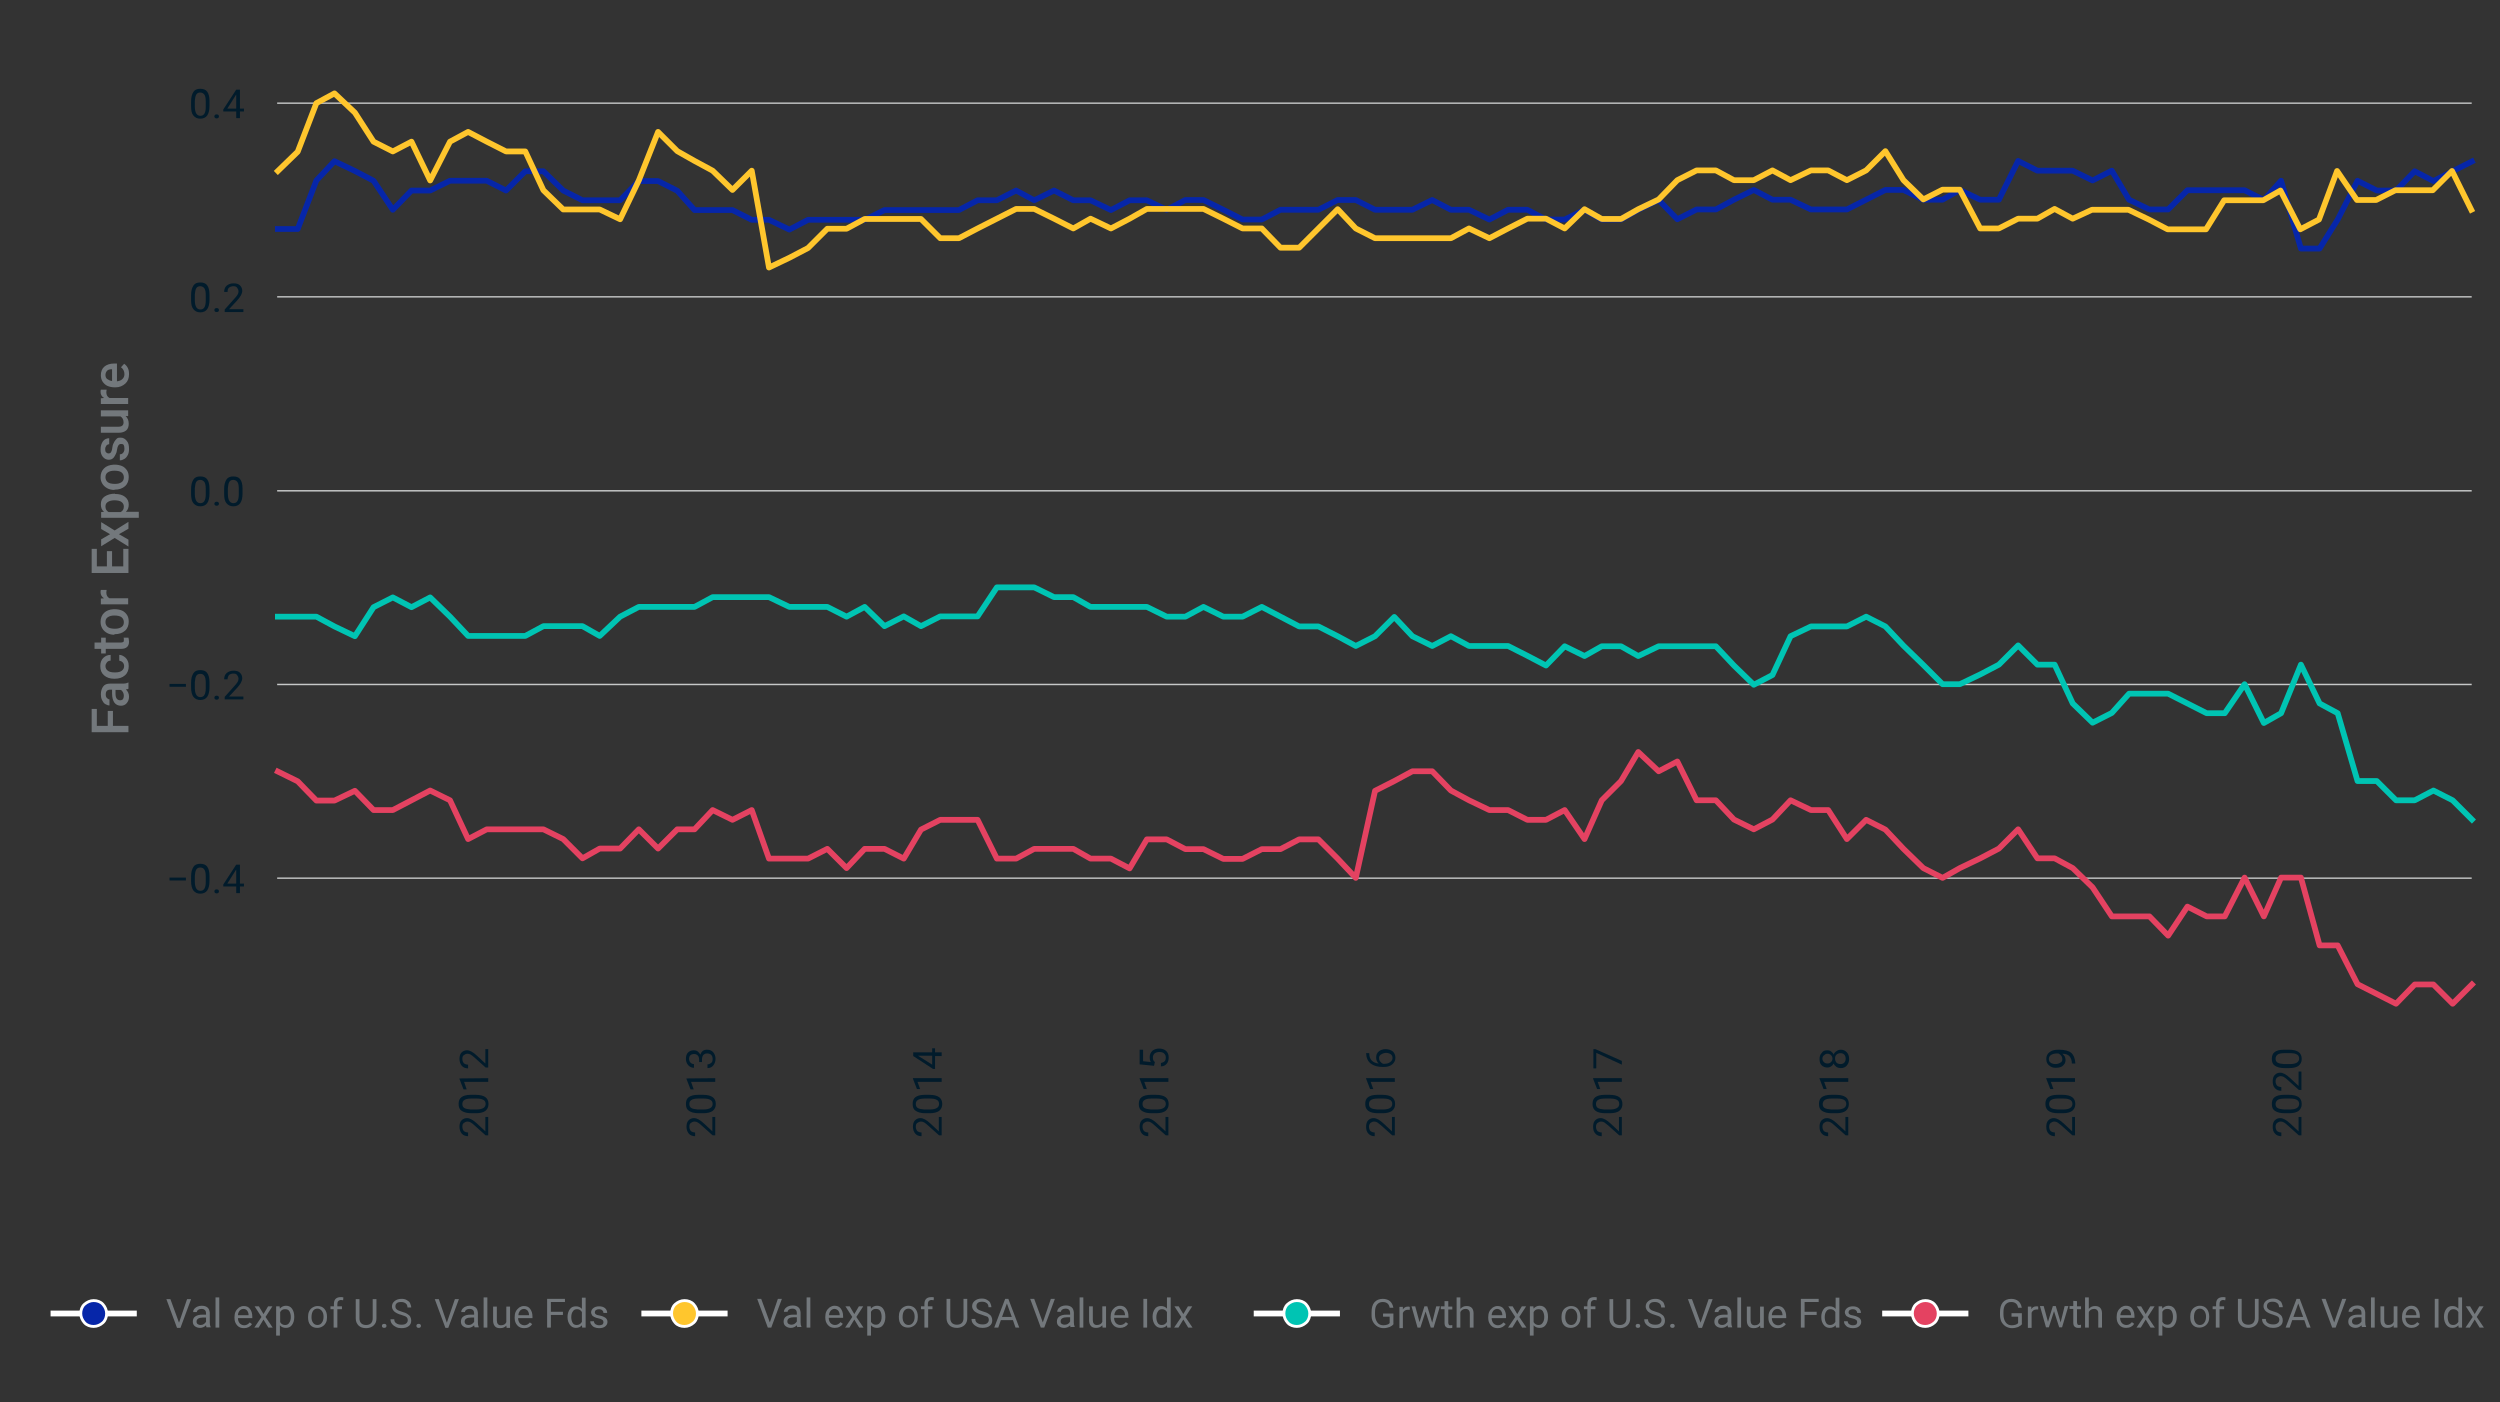 <?xml version="1.0" encoding="utf-8"?>
<!-- Generator: Adobe Illustrator 24.1.1, SVG Export Plug-In . SVG Version: 6.00 Build 0)  -->
<svg version="1.1" id="Layer_1" xmlns="http://www.w3.org/2000/svg" xmlns:xlink="http://www.w3.org/1999/xlink" x="0px" y="0px"
	 viewBox="0 0 870 488" style="enable-background:new 0 0 870 488;" xml:space="preserve">
<rect x="0" y="0" width="870" height="488" fill="#333333" stroke="none"/>
<style type="text/css">
	.st0{enable-background:new    ;}
	.st1{fill:#011B2B;}
	.st2{fill:none;stroke:#C6C8C8;stroke-width:0.5;stroke-linecap:square;stroke-linejoin:round;}
	.st3{fill:#73787C;}
	.st4{fill:none;stroke:#0626A9;stroke-width:2;stroke-linecap:square;stroke-linejoin:round;}
	.st5{fill:none;stroke:#FFC62D;stroke-width:2;stroke-linecap:square;stroke-linejoin:round;}
	.st6{fill:none;stroke:#00C4B3;stroke-width:2;stroke-linecap:square;stroke-linejoin:round;}
	.st7{fill:none;stroke:#E44261;stroke-width:2;stroke-linecap:square;stroke-linejoin:round;}
	.st8{fill:none;stroke:#FFFFFF;stroke-width:2;stroke-linecap:square;stroke-linejoin:round;}
	.st9{fill:#FFC62D;stroke:#FFFFFF;stroke-linejoin:round;}
	.st10{fill:#E44261;stroke:#FFFFFF;stroke-linejoin:round;}
	.st11{fill:#0626A9;stroke:#FFFFFF;stroke-linejoin:round;}
	.st12{fill:#00C4B3;stroke:#FFFFFF;stroke-linejoin:round;}
</style>
<g id="xtick_1">
	<g>
		<g id="text_1_8_">
			<g class="st0">
				<path class="st1" d="M169.9,388.6v6.5H169l-3.8-3.4c-0.6-0.5-1-0.9-1.4-1.1s-0.7-0.3-1.1-0.3c-0.5,0-0.9,0.2-1.3,0.5
					s-0.5,0.7-0.5,1.3c0,0.6,0.2,1.1,0.5,1.5c0.4,0.3,0.9,0.5,1.5,0.5v1.3c-0.9,0-1.7-0.3-2.2-0.9s-0.8-1.4-0.8-2.4
					c0-0.9,0.2-1.7,0.7-2.2s1.1-0.8,1.9-0.8c1,0,2.1,0.6,3.5,1.9l2.9,2.7v-5h1V388.6z"/>
				<path class="st1" d="M165.6,381c1.5,0,2.6,0.3,3.3,0.8s1.1,1.3,1.1,2.4s-0.4,1.8-1.1,2.4c-0.7,0.5-1.8,0.8-3.2,0.8H164
					c-1.5,0-2.5-0.3-3.3-0.8s-1.1-1.3-1.1-2.4s0.3-1.9,1-2.4s1.7-0.8,3.2-0.8H165.6z M163.9,382.3c-1.1,0-1.9,0.2-2.3,0.5
					c-0.5,0.3-0.7,0.8-0.7,1.4s0.2,1.1,0.7,1.4s1.2,0.4,2.2,0.5h2c1.1,0,1.9-0.2,2.4-0.5s0.8-0.8,0.8-1.4s-0.2-1.1-0.7-1.4
					s-1.2-0.5-2.3-0.5H163.9z"/>
				<path class="st1" d="M169.9,375.2v1.3h-8.4l0.9,2.6h-1.1l-1.4-3.6v-0.2L169.9,375.2L169.9,375.2z"/>
				<path class="st1" d="M169.9,365v6.5H169l-3.8-3.4c-0.6-0.5-1-0.9-1.4-1.1s-0.7-0.3-1.1-0.3c-0.5,0-0.9,0.2-1.3,0.5
					s-0.5,0.7-0.5,1.3c0,0.6,0.2,1.1,0.5,1.5c0.4,0.3,0.9,0.5,1.5,0.5v1.3c-0.9,0-1.7-0.3-2.2-0.9s-0.8-1.4-0.8-2.4
					c0-0.9,0.2-1.7,0.7-2.2s1.1-0.8,1.9-0.8c1,0,2.1,0.6,3.5,1.9l2.9,2.7v-5h1V365z"/>
			</g>
		</g>
	</g>
</g>
<g id="xtick_2">
	<g>
		<g id="text_2_8_">
			<g class="st0">
				<path class="st1" d="M248.9,388.6v6.5H248l-3.8-3.4c-0.6-0.5-1-0.9-1.4-1.1s-0.7-0.3-1.1-0.3c-0.5,0-0.9,0.2-1.3,0.5
					s-0.5,0.7-0.5,1.3c0,0.6,0.2,1.1,0.5,1.5c0.4,0.3,0.9,0.5,1.5,0.5v1.3c-0.9,0-1.7-0.3-2.2-0.9s-0.8-1.4-0.8-2.4
					c0-0.9,0.2-1.7,0.7-2.2s1.1-0.8,1.9-0.8c1,0,2.1,0.6,3.5,1.9l2.9,2.7v-5h1V388.6z"/>
				<path class="st1" d="M244.7,381c1.5,0,2.6,0.3,3.3,0.8s1.1,1.3,1.1,2.4s-0.4,1.8-1.1,2.4c-0.7,0.5-1.8,0.8-3.2,0.8h-1.7
					c-1.5,0-2.5-0.3-3.3-0.8s-1.1-1.3-1.1-2.4s0.3-1.9,1-2.4s1.7-0.8,3.2-0.8H244.7z M242.9,382.3c-1.1,0-1.9,0.2-2.3,0.5
					c-0.5,0.3-0.7,0.8-0.7,1.4s0.2,1.1,0.7,1.4s1.2,0.4,2.2,0.5h2c1.1,0,1.9-0.2,2.4-0.5s0.8-0.8,0.8-1.4s-0.2-1.1-0.7-1.4
					s-1.2-0.5-2.3-0.5H242.9z"/>
				<path class="st1" d="M248.9,375.2v1.3h-8.4l0.9,2.6h-1.1l-1.4-3.6v-0.2L248.9,375.2L248.9,375.2z"/>
				<path class="st1" d="M243.3,369.7v-1c0-0.6-0.2-1.1-0.5-1.4s-0.7-0.5-1.2-0.5c-1.2,0-1.8,0.6-1.8,1.7c0,0.5,0.2,1,0.5,1.3
					s0.7,0.5,1.2,0.5v1.3c-0.8,0-1.4-0.3-2-0.9c-0.5-0.6-0.8-1.3-0.8-2.2c0-0.9,0.2-1.7,0.7-2.2s1.2-0.8,2.1-0.8
					c0.4,0,0.9,0.1,1.3,0.4s0.7,0.7,0.9,1.1c0.2-0.5,0.5-1,0.9-1.3s0.9-0.4,1.5-0.4c0.9,0,1.6,0.3,2.1,0.9s0.8,1.3,0.8,2.3
					c0,0.9-0.3,1.7-0.8,2.3s-1.2,0.9-2,0.9v-1.3c0.5,0,0.9-0.2,1.3-0.5s0.5-0.8,0.5-1.4s-0.2-1.1-0.5-1.4s-0.8-0.5-1.4-0.5
					c-0.6,0-1,0.2-1.3,0.5s-0.5,0.9-0.5,1.5v1h-1V369.7z"/>
			</g>
		</g>
	</g>
</g>
<g id="xtick_3">
	<g>
		<g id="text_3_8_">
			<g class="st0">
				<path class="st1" d="M327.7,388.6v6.5h-0.9l-3.8-3.4c-0.6-0.5-1-0.9-1.4-1.1s-0.7-0.3-1.1-0.3c-0.5,0-0.9,0.2-1.3,0.5
					s-0.5,0.7-0.5,1.3c0,0.6,0.2,1.1,0.5,1.5c0.4,0.3,0.9,0.5,1.5,0.5v1.3c-0.9,0-1.7-0.3-2.2-0.9s-0.8-1.4-0.8-2.4
					c0-0.9,0.2-1.7,0.7-2.2s1.1-0.8,1.9-0.8c1,0,2.1,0.6,3.5,1.9l2.9,2.7v-5h1V388.6z"/>
				<path class="st1" d="M323.5,381c1.5,0,2.6,0.3,3.3,0.8s1.1,1.3,1.1,2.4s-0.4,1.8-1.1,2.4c-0.7,0.5-1.8,0.8-3.2,0.8H322
					c-1.5,0-2.5-0.3-3.3-0.8s-1.1-1.3-1.1-2.4s0.3-1.9,1-2.4s1.7-0.8,3.2-0.8H323.5z M321.7,382.3c-1.1,0-1.9,0.2-2.3,0.5
					c-0.5,0.3-0.7,0.8-0.7,1.4s0.2,1.1,0.7,1.4s1.2,0.4,2.2,0.5h2c1.1,0,1.9-0.2,2.4-0.5s0.8-0.8,0.8-1.4s-0.2-1.1-0.7-1.4
					s-1.2-0.5-2.3-0.5H321.7z"/>
				<path class="st1" d="M327.7,375.2v1.3h-8.4l0.9,2.5h-1.1l-1.4-3.6v-0.2L327.7,375.2L327.7,375.2z"/>
				<path class="st1" d="M324.4,366.2v-1.4h1v1.4h2.3v1.3h-2.3v4.5h-0.7l-6.9-4.5v-1.3H324.4z M324.4,370.5v-3.1h-4.9l0.3,0.2
					L324.4,370.5z"/>
			</g>
		</g>
	</g>
</g>
<g id="xtick_4">
	<g>
		<g id="text_4_8_">
			<g class="st0">
				<path class="st1" d="M406.6,388.6v6.5h-0.9l-3.8-3.4c-0.6-0.5-1-0.9-1.4-1.1s-0.7-0.3-1.1-0.3c-0.5,0-0.9,0.2-1.3,0.5
					s-0.5,0.7-0.5,1.3c0,0.6,0.2,1.1,0.5,1.5c0.4,0.3,0.9,0.5,1.5,0.5v1.3c-0.9,0-1.7-0.3-2.2-0.9s-0.8-1.4-0.8-2.4
					c0-0.9,0.2-1.7,0.7-2.2s1.1-0.8,1.9-0.8c1,0,2.1,0.6,3.5,1.9l2.9,2.7v-5h1V388.6z"/>
				<path class="st1" d="M402.3,381c1.5,0,2.6,0.3,3.3,0.8s1.1,1.3,1.1,2.4s-0.4,1.8-1.1,2.4c-0.7,0.5-1.8,0.8-3.2,0.8h-1.7
					c-1.5,0-2.5-0.3-3.3-0.8s-1.1-1.3-1.1-2.4s0.3-1.9,1-2.4s1.7-0.8,3.2-0.8H402.3z M400.6,382.3c-1.1,0-1.9,0.2-2.3,0.5
					c-0.5,0.3-0.7,0.8-0.7,1.4s0.2,1.1,0.7,1.4s1.2,0.4,2.2,0.5h2c1.1,0,1.9-0.2,2.4-0.5s0.8-0.8,0.8-1.4s-0.2-1.1-0.7-1.4
					s-1.2-0.5-2.3-0.5H400.6z"/>
				<path class="st1" d="M406.6,375.2v1.3h-8.4l0.9,2.5H398l-1.4-3.6v-0.2L406.6,375.2L406.6,375.2z"/>
				<path class="st1" d="M401.6,370.9l-5-0.5v-5.1h1.2v4l2.7,0.3c-0.3-0.5-0.4-1-0.4-1.7c0-0.9,0.3-1.6,0.9-2.2
					c0.6-0.5,1.4-0.8,2.4-0.8s1.8,0.3,2.4,0.8c0.6,0.6,0.9,1.3,0.9,2.3c0,0.9-0.2,1.6-0.7,2.2s-1.2,0.9-2,0.9v-1.2
					c0.6-0.1,1-0.3,1.3-0.6c0.3-0.3,0.4-0.8,0.4-1.3c0-0.6-0.2-1-0.6-1.4s-1-0.5-1.7-0.5s-1.2,0.2-1.6,0.5c-0.4,0.4-0.6,0.8-0.6,1.4
					s0.1,1,0.4,1.3l0.3,0.3L401.6,370.9z"/>
			</g>
		</g>
	</g>
</g>
<g id="xtick_5">
	<g>
		<g id="text_5_8_">
			<g class="st0">
				<path class="st1" d="M485.4,388.6v6.5h-0.9l-3.8-3.4c-0.6-0.5-1.1-0.9-1.4-1.1c-0.4-0.2-0.7-0.3-1.1-0.3c-0.5,0-0.9,0.2-1.3,0.5
					c-0.3,0.3-0.5,0.7-0.5,1.3c0,0.6,0.2,1.1,0.5,1.5c0.4,0.3,0.9,0.5,1.5,0.5v1.3c-0.9,0-1.7-0.3-2.2-0.9c-0.6-0.6-0.8-1.4-0.8-2.4
					c0-0.9,0.2-1.7,0.7-2.2s1.1-0.8,1.9-0.8c1,0,2.1,0.6,3.5,1.9l2.9,2.7v-5h1V388.6z"/>
				<path class="st1" d="M481.1,381c1.5,0,2.6,0.3,3.3,0.8c0.7,0.5,1.1,1.3,1.1,2.4s-0.4,1.8-1.1,2.4c-0.7,0.5-1.8,0.8-3.2,0.8h-1.7
					c-1.5,0-2.6-0.3-3.3-0.8s-1.1-1.3-1.1-2.4s0.3-1.9,1-2.4s1.7-0.8,3.2-0.8H481.1z M479.4,382.3c-1.1,0-1.9,0.2-2.3,0.5
					c-0.5,0.3-0.7,0.8-0.7,1.4s0.2,1.1,0.7,1.4s1.2,0.4,2.2,0.5h2c1.1,0,1.9-0.2,2.4-0.5s0.8-0.8,0.8-1.4s-0.2-1.1-0.7-1.4
					s-1.2-0.5-2.3-0.5H479.4z"/>
				<path class="st1" d="M485.4,375.2v1.3H477l0.9,2.5h-1.1l-1.4-3.6v-0.2L485.4,375.2L485.4,375.2z"/>
				<path class="st1" d="M475.4,366.5h1.1v0.2c0,1,0.3,1.8,0.9,2.4s1.4,0.9,2.4,1c-0.6-0.5-0.9-1.2-0.9-2.1s0.3-1.6,0.9-2.1
					s1.4-0.8,2.4-0.8s1.8,0.3,2.5,0.8c0.6,0.6,0.9,1.3,0.9,2.2c0,1-0.4,1.7-1.1,2.3c-0.7,0.6-1.7,0.9-2.8,0.9h-0.5
					c-1.8,0-3.2-0.4-4.2-1.2C476,369.3,475.5,368.2,475.4,366.5L475.4,366.5L475.4,366.5z M479.9,368.2c0,0.4,0.1,0.8,0.4,1.2
					s0.6,0.6,1,0.8h0.5c0.8,0,1.5-0.2,2-0.6s0.8-0.8,0.8-1.4s-0.2-1-0.6-1.3s-1-0.5-1.6-0.5c-0.7,0-1.2,0.2-1.7,0.5
					C480.1,367.2,479.9,367.7,479.9,368.2z"/>
			</g>
		</g>
	</g>
</g>
<g id="xtick_6">
	<g>
		<g id="text_6_8_">
			<g class="st0">
				<path class="st1" d="M564.4,388.6v6.5h-0.9l-3.8-3.4c-0.6-0.5-1.1-0.9-1.4-1.1c-0.4-0.2-0.7-0.3-1.1-0.3c-0.5,0-0.9,0.2-1.3,0.5
					c-0.3,0.3-0.5,0.7-0.5,1.3c0,0.6,0.2,1.1,0.5,1.5c0.4,0.3,0.9,0.5,1.5,0.5v1.3c-0.9,0-1.7-0.3-2.2-0.9c-0.6-0.6-0.8-1.4-0.8-2.4
					c0-0.9,0.2-1.7,0.7-2.2s1.1-0.8,1.9-0.8c1,0,2.1,0.6,3.5,1.9l2.9,2.7v-5h1V388.6z"/>
				<path class="st1" d="M560.2,381c1.5,0,2.6,0.3,3.3,0.8s1.1,1.3,1.1,2.4s-0.4,1.8-1.1,2.4c-0.7,0.5-1.8,0.8-3.2,0.8h-1.7
					c-1.5,0-2.6-0.3-3.3-0.8s-1.1-1.3-1.1-2.4s0.3-1.9,1-2.4s1.7-0.8,3.2-0.8H560.2z M558.4,382.3c-1.1,0-1.9,0.2-2.3,0.5
					c-0.5,0.3-0.7,0.8-0.7,1.4s0.2,1.1,0.7,1.4s1.2,0.4,2.2,0.5h2c1.1,0,1.9-0.2,2.4-0.5s0.8-0.8,0.8-1.4s-0.2-1.1-0.7-1.4
					s-1.2-0.5-2.3-0.5H558.4z"/>
				<path class="st1" d="M564.4,375.2v1.3H556l0.9,2.5h-1.1l-1.4-3.6v-0.2L564.4,375.2L564.4,375.2z"/>
				<path class="st1" d="M555.2,365.1l9.2,4.1v1.3l-8.9-4.1v5.4h-1v-6.7L555.2,365.1L555.2,365.1z"/>
			</g>
		</g>
	</g>
</g>
<g id="xtick_7">
	<g>
		<g id="text_7_8_">
			<g class="st0">
				<path class="st1" d="M643.2,388.6v6.5h-0.9l-3.8-3.4c-0.6-0.5-1-0.9-1.4-1.1s-0.7-0.3-1.1-0.3c-0.5,0-0.9,0.2-1.3,0.5
					c-0.3,0.3-0.5,0.7-0.5,1.3c0,0.6,0.2,1.1,0.5,1.5c0.4,0.3,0.9,0.5,1.5,0.5v1.3c-0.9,0-1.7-0.3-2.2-0.9c-0.6-0.6-0.8-1.4-0.8-2.4
					c0-0.9,0.2-1.7,0.7-2.2s1.1-0.8,1.9-0.8c1,0,2.1,0.6,3.5,1.9l2.9,2.7v-5h1V388.6z"/>
				<path class="st1" d="M639,381c1.5,0,2.6,0.3,3.3,0.8s1.1,1.3,1.1,2.4s-0.4,1.8-1.1,2.4c-0.7,0.5-1.8,0.8-3.2,0.8h-1.7
					c-1.5,0-2.5-0.3-3.3-0.8s-1.1-1.3-1.1-2.4s0.3-1.9,1-2.4s1.7-0.8,3.2-0.8H639z M637.3,382.3c-1.1,0-1.9,0.2-2.3,0.5
					s-0.7,0.8-0.7,1.4s0.2,1.1,0.7,1.4s1.2,0.4,2.3,0.5h2c1.1,0,1.9-0.2,2.4-0.5s0.8-0.8,0.8-1.4s-0.2-1.1-0.7-1.4s-1.2-0.5-2.3-0.5
					H637.3z"/>
				<path class="st1" d="M643.2,375.2v1.3h-8.4l0.9,2.5h-1.1l-1.4-3.6v-0.2L643.2,375.2L643.2,375.2z"/>
				<path class="st1" d="M635.9,365.5c0.5,0,0.9,0.1,1.3,0.4c0.4,0.3,0.7,0.6,0.9,1.1c0.2-0.5,0.5-0.9,1-1.2
					c0.4-0.3,0.9-0.5,1.5-0.5c0.9,0,1.5,0.3,2.1,0.9c0.5,0.6,0.8,1.3,0.8,2.3s-0.3,1.7-0.8,2.3c-0.5,0.6-1.2,0.9-2.1,0.9
					c-0.5,0-1-0.1-1.5-0.4c-0.4-0.3-0.8-0.7-1-1.2c-0.2,0.4-0.5,0.8-0.9,1c-0.4,0.3-0.8,0.4-1.3,0.4c-0.8,0-1.5-0.3-2-0.8
					s-0.7-1.2-0.7-2.1s0.2-1.6,0.7-2.1C634.4,365.7,635,365.5,635.9,365.5z M634.2,368.4c0,0.5,0.2,0.9,0.5,1.2
					c0.3,0.3,0.7,0.5,1.3,0.5c0.5,0,0.9-0.2,1.2-0.5s0.5-0.7,0.5-1.2s-0.2-0.9-0.5-1.2c-0.3-0.3-0.7-0.5-1.2-0.5s-0.9,0.2-1.2,0.5
					C634.4,367.5,634.2,367.9,634.2,368.4z M640.5,366.5c-0.6,0-1,0.2-1.4,0.5c-0.4,0.4-0.5,0.8-0.5,1.4s0.2,1,0.5,1.4
					c0.3,0.3,0.8,0.5,1.4,0.5c0.6,0,1-0.2,1.3-0.5s0.5-0.8,0.5-1.4s-0.2-1.1-0.5-1.4S641.1,366.5,640.5,366.5z"/>
			</g>
		</g>
	</g>
</g>
<g id="xtick_8">
	<g>
		<g id="text_8_8_">
			<g class="st0">
				<path class="st1" d="M722.1,388.6v6.5h-0.9l-3.8-3.4c-0.6-0.5-1.1-0.9-1.4-1.1c-0.4-0.2-0.7-0.3-1.1-0.3c-0.5,0-0.9,0.2-1.3,0.5
					c-0.3,0.3-0.5,0.7-0.5,1.3c0,0.6,0.2,1.1,0.5,1.5c0.4,0.3,0.9,0.5,1.5,0.5v1.3c-0.9,0-1.7-0.3-2.2-0.9c-0.6-0.6-0.8-1.4-0.8-2.4
					c0-0.9,0.2-1.7,0.7-2.2s1.1-0.8,1.9-0.8c1,0,2.1,0.6,3.5,1.9l2.9,2.7v-5h1V388.6z"/>
				<path class="st1" d="M717.8,381c1.5,0,2.6,0.3,3.3,0.8s1.1,1.3,1.1,2.4s-0.4,1.8-1.1,2.4c-0.7,0.5-1.8,0.8-3.2,0.8h-1.7
					c-1.5,0-2.6-0.3-3.3-0.8s-1.1-1.3-1.1-2.4s0.3-1.9,1-2.4s1.7-0.8,3.2-0.8H717.8z M716.1,382.3c-1.1,0-1.9,0.2-2.3,0.5
					c-0.5,0.3-0.7,0.8-0.7,1.4s0.2,1.1,0.7,1.4s1.2,0.4,2.2,0.5h2c1.1,0,1.9-0.2,2.4-0.5s0.8-0.8,0.8-1.4s-0.2-1.1-0.7-1.4
					s-1.2-0.5-2.3-0.5H716.1z"/>
				<path class="st1" d="M722.1,375.2v1.3h-8.4l0.9,2.5h-1.1l-1.4-3.6v-0.2L722.1,375.2L722.1,375.2z"/>
				<path class="st1" d="M717.7,366.7c0.3,0.3,0.6,0.6,0.8,0.9c0.2,0.4,0.3,0.8,0.3,1.2c0,0.6-0.1,1.1-0.4,1.5
					c-0.3,0.4-0.7,0.8-1.2,1s-1.1,0.3-1.7,0.3c-0.7,0-1.3-0.1-1.8-0.4s-0.9-0.6-1.2-1.1s-0.4-1-0.4-1.6c0-1,0.4-1.8,1.1-2.3
					c0.7-0.6,1.7-0.9,3-0.9h0.4c1.9,0,3.4,0.4,4.2,1.1s1.3,1.9,1.4,3.5v0.2H721V370c0-1-0.3-1.8-0.8-2.4S718.8,366.7,717.7,366.7z
					 M717.7,368.6c0-0.4-0.1-0.8-0.4-1.2c-0.3-0.4-0.6-0.6-1-0.8h-0.5c-0.8,0-1.5,0.2-2,0.5s-0.8,0.8-0.8,1.4s0.2,1,0.6,1.3
					c0.4,0.3,1,0.5,1.7,0.5s1.2-0.2,1.7-0.5C717.5,369.6,717.7,369.2,717.7,368.6z"/>
			</g>
		</g>
	</g>
</g>
<g id="xtick_9">
	<g>
		<g id="text_9_8_">
			<g class="st0">
				<path class="st1" d="M800.9,388.6v6.5H800l-3.8-3.4c-0.6-0.5-1-0.9-1.4-1.1s-0.7-0.3-1.1-0.3c-0.5,0-0.9,0.2-1.3,0.5
					c-0.3,0.3-0.5,0.7-0.5,1.3c0,0.6,0.2,1.1,0.5,1.5c0.4,0.3,0.9,0.5,1.5,0.5v1.3c-0.9,0-1.7-0.3-2.2-0.9c-0.6-0.6-0.8-1.4-0.8-2.4
					c0-0.9,0.2-1.7,0.7-2.2s1.1-0.8,1.9-0.8c1,0,2.1,0.6,3.5,1.9l2.9,2.7v-5h1V388.6z"/>
				<path class="st1" d="M796.6,381c1.5,0,2.6,0.3,3.3,0.8s1.1,1.3,1.1,2.4s-0.4,1.8-1.1,2.4c-0.7,0.5-1.8,0.8-3.2,0.8H795
					c-1.5,0-2.5-0.3-3.3-0.8s-1.1-1.3-1.1-2.4s0.3-1.9,1-2.4s1.7-0.8,3.2-0.8H796.6z M794.9,382.3c-1.1,0-1.9,0.2-2.3,0.5
					s-0.7,0.8-0.7,1.4s0.2,1.1,0.7,1.4s1.2,0.4,2.3,0.5h2c1.1,0,1.9-0.2,2.4-0.5s0.8-0.8,0.8-1.4s-0.2-1.1-0.7-1.4s-1.2-0.5-2.3-0.5
					H794.9z"/>
				<path class="st1" d="M800.9,372.8v6.5H800l-3.8-3.4c-0.6-0.5-1-0.9-1.4-1.1s-0.7-0.3-1.1-0.3c-0.5,0-0.9,0.2-1.3,0.5
					c-0.3,0.3-0.5,0.7-0.5,1.3c0,0.6,0.2,1.1,0.5,1.5c0.4,0.3,0.9,0.5,1.5,0.5v1.3c-0.9,0-1.7-0.3-2.2-0.9c-0.6-0.6-0.8-1.4-0.8-2.4
					c0-0.9,0.2-1.7,0.7-2.2s1.1-0.8,1.9-0.8c1,0,2.1,0.6,3.5,1.9l2.9,2.7v-5h1V372.8z"/>
				<path class="st1" d="M796.6,365.3c1.5,0,2.6,0.3,3.3,0.8s1.1,1.3,1.1,2.4s-0.4,1.8-1.1,2.4c-0.7,0.5-1.8,0.8-3.2,0.8H795
					c-1.5,0-2.5-0.3-3.3-0.8s-1.1-1.3-1.1-2.4s0.3-1.9,1-2.4s1.7-0.8,3.2-0.8H796.6z M794.9,366.5c-1.1,0-1.9,0.2-2.3,0.5
					s-0.7,0.8-0.7,1.4s0.2,1.1,0.7,1.4s1.2,0.4,2.3,0.5h2c1.1,0,1.9-0.2,2.4-0.5s0.8-0.8,0.8-1.4s-0.2-1.1-0.7-1.4s-1.2-0.5-2.3-0.5
					H794.9z"/>
			</g>
		</g>
	</g>
</g>
<g id="xtick_10">
</g>
<g id="xtick_11">
</g>
<g id="xtick_12">
</g>
<g id="xtick_13">
</g>
<g id="xtick_14">
</g>
<g id="xtick_15">
</g>
<g id="xtick_16">
</g>
<g id="xtick_17">
</g>
<g id="xtick_18">
</g>
<g id="xtick_19">
</g>
<g id="xtick_20">
</g>
<g id="xtick_21">
</g>
<g id="xtick_22">
</g>
<g id="xtick_23">
</g>
<g id="xtick_24">
</g>
<g id="xtick_25">
</g>
<g id="xtick_26">
</g>
<g id="xtick_27">
</g>
<g id="xtick_28">
</g>
<g id="xtick_29">
</g>
<g id="xtick_30">
</g>
<g id="xtick_31">
</g>
<g id="xtick_32">
</g>
<g id="xtick_33">
</g>
<g id="xtick_34">
</g>
<g id="xtick_35">
</g>
<g id="xtick_36">
</g>
<g id="xtick_37">
</g>
<g id="xtick_38">
</g>
<g id="xtick_39">
</g>
<g id="xtick_40">
</g>
<g id="xtick_41">
</g>
<g id="xtick_42">
</g>
<g id="xtick_43">
</g>
<g id="xtick_44">
</g>
<g id="xtick_45">
</g>
<g id="xtick_46">
</g>
<g id="xtick_47">
</g>
<g id="xtick_48">
</g>
<g id="xtick_49">
</g>
<g id="xtick_50">
</g>
<g id="xtick_51">
</g>
<g id="xtick_52">
</g>
<g id="xtick_53">
</g>
<g id="xtick_54">
</g>
<g id="xtick_55">
</g>
<g id="xtick_56">
</g>
<g id="xtick_57">
</g>
<g id="xtick_58">
</g>
<g id="xtick_59">
</g>
<g id="xtick_60">
</g>
<g id="xtick_61">
</g>
<g id="xtick_62">
</g>
<g id="xtick_63">
</g>
<g id="xtick_64">
</g>
<g id="xtick_65">
</g>
<g id="xtick_66">
</g>
<g id="xtick_67">
</g>
<g id="xtick_68">
</g>
<g id="xtick_69">
</g>
<g id="xtick_70">
</g>
<g id="xtick_71">
</g>
<g id="xtick_72">
</g>
<g id="xtick_73">
</g>
<g id="xtick_74">
</g>
<g id="xtick_75">
</g>
<g id="xtick_76">
</g>
<g id="xtick_77">
</g>
<g id="xtick_78">
</g>
<g id="xtick_79">
</g>
<g id="xtick_80">
</g>
<g id="xtick_81">
</g>
<g id="xtick_82">
</g>
<g id="xtick_83">
</g>
<g id="xtick_84">
</g>
<g id="xtick_85">
</g>
<g id="xtick_86">
</g>
<g id="xtick_87">
</g>
<g id="xtick_88">
</g>
<g id="xtick_89">
</g>
<g id="xtick_90">
</g>
<g id="xtick_91">
</g>
<g id="xtick_92">
</g>
<g id="xtick_93">
</g>
<g id="xtick_94">
</g>
<g id="xtick_95">
</g>
<g id="xtick_96">
</g>
<g id="xtick_97">
</g>
<g id="xtick_98">
</g>
<g id="xtick_99">
</g>
<g id="xtick_100">
</g>
<g id="xtick_101">
</g>
<g id="xtick_102">
</g>
<g id="xtick_103">
</g>
<g id="xtick_104">
</g>
<g id="xtick_105">
</g>
<g id="xtick_106">
</g>
<g id="xtick_107">
</g>
<g id="xtick_108">
</g>
<g id="xtick_109">
</g>
<g id="xtick_110">
</g>
<g id="xtick_111">
</g>
<g id="xtick_112">
</g>
<g id="xtick_113">
</g>
<g id="xtick_114">
</g>
<g id="xtick_115">
</g>
<g id="xtick_116">
</g>
<g id="ytick_1">
	<g id="line2d_1">
		<g>
			<path class="st2" d="M96.7,305.6h763.2"/>
		</g>
	</g>
	<g id="line2d_2">
	</g>
	<g id="text_10">
		<g>
			<g class="st0">
				<path class="st1" d="M64.7,306.4H59v-1h5.7V306.4z"/>
				<path class="st1" d="M72.9,306.6c0,1.5-0.3,2.6-0.8,3.3s-1.3,1.1-2.4,1.1s-1.8-0.4-2.4-1.1c-0.5-0.7-0.8-1.8-0.8-3.2V305
					c0-1.5,0.3-2.5,0.8-3.3s1.3-1.1,2.4-1.1s1.9,0.3,2.4,1s0.8,1.7,0.8,3.2V306.6z M71.6,304.9c0-1.1-0.2-1.9-0.5-2.3
					c-0.3-0.5-0.8-0.7-1.4-0.7s-1.1,0.2-1.4,0.7s-0.4,1.2-0.5,2.2v2c0,1.1,0.2,1.9,0.5,2.4s0.8,0.8,1.4,0.8s1.1-0.2,1.4-0.7
					s0.5-1.2,0.5-2.3V304.9z"/>
				<path class="st1" d="M74.6,310.2c0-0.2,0.1-0.4,0.2-0.5s0.3-0.2,0.6-0.2s0.5,0.1,0.6,0.2s0.2,0.3,0.2,0.5s-0.1,0.4-0.2,0.5
					s-0.3,0.2-0.6,0.2s-0.5-0.1-0.6-0.2S74.6,310.4,74.6,310.2z"/>
				<path class="st1" d="M83.5,307.5h1.4v1h-1.4v2.3h-1.3v-2.3h-4.5v-0.7l4.5-6.9h1.3V307.5z M79.1,307.5h3.1v-4.9l-0.2,0.3
					L79.1,307.5z"/>
			</g>
		</g>
	</g>
</g>
<g id="ytick_2">
	<g id="line2d_3">
		<g>
			<path class="st2" d="M96.7,238.2h763.2"/>
		</g>
	</g>
	<g id="line2d_4">
	</g>
	<g id="text_11">
		<g>
			<g class="st0">
				<path class="st1" d="M64.7,239H59v-1h5.7V239z"/>
				<path class="st1" d="M72.9,239.2c0,1.5-0.3,2.6-0.8,3.3s-1.3,1.1-2.4,1.1s-1.8-0.4-2.4-1.1c-0.5-0.7-0.8-1.8-0.8-3.2v-1.7
					c0-1.5,0.3-2.5,0.8-3.3s1.3-1.1,2.4-1.1s1.9,0.3,2.4,1s0.8,1.7,0.8,3.2V239.2z M71.6,237.5c0-1.1-0.2-1.9-0.5-2.3
					c-0.3-0.5-0.8-0.7-1.4-0.7s-1.1,0.2-1.4,0.7s-0.4,1.2-0.5,2.2v2c0,1.1,0.2,1.9,0.5,2.4s0.8,0.8,1.4,0.8s1.1-0.2,1.4-0.7
					s0.5-1.2,0.5-2.3V237.5z"/>
				<path class="st1" d="M74.6,242.8c0-0.2,0.1-0.4,0.2-0.5s0.3-0.2,0.6-0.2s0.5,0.1,0.6,0.2s0.2,0.3,0.2,0.5s-0.1,0.4-0.2,0.5
					s-0.3,0.2-0.6,0.2s-0.5-0.1-0.6-0.2S74.6,243,74.6,242.8z"/>
				<path class="st1" d="M84.7,243.4h-6.5v-0.9l3.4-3.8c0.5-0.6,0.9-1,1.1-1.4s0.3-0.7,0.3-1.1c0-0.5-0.2-0.9-0.5-1.3
					s-0.7-0.5-1.3-0.5c-0.6,0-1.1,0.2-1.5,0.5c-0.3,0.4-0.5,0.9-0.5,1.5H78c0-0.9,0.3-1.7,0.9-2.2s1.4-0.8,2.4-0.8
					c0.9,0,1.7,0.2,2.2,0.7s0.8,1.1,0.8,1.9c0,1-0.6,2.1-1.9,3.5l-2.7,2.9h5C84.7,242.4,84.7,243.4,84.7,243.4z"/>
			</g>
		</g>
	</g>
</g>
<g id="ytick_3">
	<g id="line2d_5">
		<g>
			<path class="st2" d="M96.7,170.8h763.2"/>
		</g>
	</g>
	<g id="line2d_6">
	</g>
	<g id="text_12">
		<g>
			<g class="st0">
				<path class="st1" d="M72.9,171.8c0,1.5-0.3,2.6-0.8,3.3s-1.3,1.1-2.4,1.1s-1.8-0.4-2.4-1.1s-0.8-1.8-0.8-3.2v-1.7
					c0-1.5,0.3-2.5,0.8-3.3s1.3-1.1,2.4-1.1s1.9,0.3,2.4,1s0.8,1.7,0.8,3.2V171.8z M71.6,170c0-1.1-0.2-1.9-0.5-2.3
					s-0.8-0.7-1.4-0.7s-1.1,0.2-1.4,0.7s-0.4,1.2-0.5,2.2v2c0,1.1,0.2,1.9,0.5,2.4s0.8,0.8,1.4,0.8s1.1-0.2,1.4-0.7s0.5-1.2,0.5-2.3
					V170z"/>
				<path class="st1" d="M74.6,175.3c0-0.2,0.1-0.4,0.2-0.5s0.3-0.2,0.6-0.2s0.5,0.1,0.6,0.2s0.2,0.3,0.2,0.5s-0.1,0.4-0.2,0.5
					s-0.3,0.2-0.6,0.2s-0.5-0.1-0.6-0.2S74.6,175.6,74.6,175.3z"/>
				<path class="st1" d="M84.4,171.8c0,1.5-0.3,2.6-0.8,3.3s-1.3,1.1-2.4,1.1s-1.8-0.4-2.4-1.1s-0.8-1.8-0.8-3.2v-1.7
					c0-1.5,0.3-2.5,0.8-3.3s1.3-1.1,2.4-1.1s1.9,0.3,2.4,1s0.8,1.7,0.8,3.2V171.8z M83.1,170c0-1.1-0.2-1.9-0.5-2.3
					s-0.8-0.7-1.4-0.7s-1.1,0.2-1.4,0.7s-0.4,1.2-0.5,2.2v2c0,1.1,0.2,1.9,0.5,2.4s0.8,0.8,1.4,0.8s1.1-0.2,1.4-0.7s0.5-1.2,0.5-2.3
					V170z"/>
			</g>
		</g>
	</g>
</g>
<g id="ytick_4">
	<g id="line2d_7">
		<g>
			<path class="st2" d="M96.7,103.3h763.2"/>
		</g>
	</g>
	<g id="line2d_8">
	</g>
	<g id="text_13">
		<g>
			<g class="st0">
				<path class="st1" d="M72.9,104.3c0,1.5-0.3,2.6-0.8,3.3s-1.3,1.1-2.4,1.1s-1.8-0.4-2.4-1.1s-0.8-1.8-0.8-3.2v-1.7
					c0-1.5,0.3-2.5,0.8-3.3s1.3-1.1,2.4-1.1s1.9,0.3,2.4,1s0.8,1.7,0.8,3.2V104.3z M71.6,102.6c0-1.1-0.2-1.9-0.5-2.3
					s-0.8-0.7-1.4-0.7s-1.1,0.2-1.4,0.7s-0.4,1.2-0.5,2.2v2c0,1.1,0.2,1.9,0.5,2.4s0.8,0.8,1.4,0.8s1.1-0.2,1.4-0.7s0.5-1.2,0.5-2.3
					V102.6z"/>
				<path class="st1" d="M74.6,107.9c0-0.2,0.1-0.4,0.2-0.5s0.3-0.2,0.6-0.2s0.5,0.1,0.6,0.2s0.2,0.3,0.2,0.5s-0.1,0.4-0.2,0.5
					s-0.3,0.2-0.6,0.2s-0.5-0.1-0.6-0.2S74.6,108.1,74.6,107.9z"/>
				<path class="st1" d="M84.7,108.6h-6.5v-0.9l3.4-3.8c0.5-0.6,0.9-1,1.1-1.4s0.3-0.7,0.3-1.1c0-0.5-0.2-0.9-0.5-1.3
					s-0.7-0.5-1.3-0.5c-0.6,0-1.1,0.2-1.5,0.5s-0.5,0.9-0.5,1.5H78c0-0.9,0.3-1.7,0.9-2.2s1.4-0.8,2.4-0.8c0.9,0,1.7,0.2,2.2,0.7
					s0.8,1.1,0.8,1.9c0,1-0.6,2.1-1.9,3.5l-2.7,2.9h5C84.7,107.6,84.7,108.6,84.7,108.6z"/>
			</g>
		</g>
	</g>
</g>
<g id="ytick_5">
	<g id="line2d_9">
		<g>
			<path class="st2" d="M96.7,35.9h763.2"/>
		</g>
	</g>
	<g id="line2d_10">
	</g>
	<g id="text_14">
		<g>
			<g class="st0">
				<path class="st1" d="M72.9,36.9c0,1.5-0.3,2.6-0.8,3.3s-1.3,1.1-2.4,1.1s-1.8-0.4-2.4-1.1s-0.8-1.8-0.8-3.2v-1.7
					c0-1.5,0.3-2.5,0.8-3.3s1.3-1.1,2.4-1.1s1.9,0.3,2.4,1c0.5,0.7,0.8,1.7,0.8,3.2V36.9z M71.6,35.2c0-1.1-0.2-1.9-0.5-2.3
					s-0.8-0.7-1.4-0.7s-1.1,0.2-1.4,0.7s-0.4,1.2-0.5,2.2v2c0,1.1,0.2,1.9,0.5,2.4s0.8,0.8,1.4,0.8s1.1-0.2,1.4-0.7s0.5-1.2,0.5-2.3
					V35.2z"/>
				<path class="st1" d="M74.6,40.5c0-0.2,0.1-0.4,0.2-0.5s0.3-0.2,0.6-0.2s0.5,0.1,0.6,0.2s0.2,0.3,0.2,0.5S76.1,40.9,76,41
					s-0.3,0.2-0.6,0.2s-0.4,0-0.6-0.2S74.6,40.7,74.6,40.5z"/>
				<path class="st1" d="M83.5,37.8h1.4v1h-1.4v2.3h-1.3v-2.3h-4.5v-0.7l4.5-6.9h1.3V37.8z M79.1,37.8h3.1v-4.9L82,33.2L79.1,37.8z"
					/>
			</g>
		</g>
	</g>
</g>
<g id="text_15">
	<g>
		<g class="st0">
			<path class="st3" d="M39.3,247.4v5.2h5.4v2.2H31.9v-8.1h1.8v5.9h3.8v-5.2L39.3,247.4L39.3,247.4z"/>
			<path class="st3" d="M44.7,239.7c-0.2,0.1-0.5,0.2-0.9,0.2c0.7,0.7,1.1,1.5,1.1,2.5s-0.3,1.7-0.8,2.3s-1.2,0.9-2,0.9
				c-1,0-1.8-0.4-2.3-1.1s-0.8-1.8-0.8-3.2V240h-0.6c-0.5,0-0.9,0.1-1.2,0.4s-0.4,0.7-0.4,1.3c0,0.5,0.1,0.9,0.4,1.2
				s0.6,0.5,0.9,0.5v2.1c-0.5,0-1-0.2-1.5-0.5s-0.8-0.8-1.1-1.4s-0.4-1.3-0.4-2c0-1.1,0.3-2,0.8-2.7s1.3-1,2.4-1h4.3
				c0.9,0,1.5-0.1,2-0.4h0.1V239.7z M43.1,242.1c0-0.4-0.1-0.8-0.3-1.2s-0.5-0.7-0.8-0.8h-1.8v1.2c0,0.8,0.1,1.4,0.4,1.8
				s0.7,0.6,1.2,0.6c0.4,0,0.7-0.1,1-0.4C43,242.9,43.1,242.6,43.1,242.1z"/>
			<path class="st3" d="M43.2,231.8c0-0.5-0.2-1-0.5-1.3s-0.7-0.5-1.2-0.6v-2c0.6,0,1.1,0.2,1.7,0.6s0.9,0.8,1.2,1.4
				s0.4,1.2,0.4,1.9c0,1.3-0.4,2.4-1.3,3.2s-2.1,1.2-3.6,1.2h-0.2c-1.4,0-2.6-0.4-3.5-1.2s-1.3-1.8-1.3-3.2c0-1.1,0.3-2.1,1-2.8
				s1.5-1.1,2.6-1.1v2c-0.5,0-1,0.2-1.3,0.6s-0.5,0.8-0.5,1.3c0,0.7,0.3,1.2,0.8,1.6s1.3,0.6,2.3,0.6h0.3c1,0,1.8-0.2,2.3-0.6
				C42.9,233,43.2,232.5,43.2,231.8z"/>
			<path class="st3" d="M32.9,223.6h2.3v-1.7h1.6v1.7h5.3c0.4,0,0.6-0.1,0.8-0.2c0.2-0.1,0.2-0.4,0.2-0.8c0-0.2,0-0.5-0.1-0.7h1.7
				c0.1,0.5,0.2,1,0.2,1.4c0,1.6-0.9,2.5-2.7,2.5h-5.4v1.6h-1.6v-1.6h-2.3V223.6z"/>
			<path class="st3" d="M39.8,220.9c-0.9,0-1.8-0.2-2.5-0.6s-1.3-0.9-1.7-1.6s-0.6-1.4-0.6-2.3c0-1.3,0.4-2.3,1.2-3.1
				s1.9-1.2,3.3-1.3H40c0.9,0,1.8,0.2,2.5,0.5s1.3,0.9,1.7,1.5s0.6,1.4,0.6,2.3c0,1.3-0.4,2.4-1.3,3.2s-2.1,1.2-3.6,1.2h-0.1V220.9z
				 M40,218.8c1,0,1.7-0.2,2.3-0.6s0.8-1,0.8-1.7s-0.3-1.3-0.8-1.7s-1.4-0.6-2.5-0.6c-1,0-1.7,0.2-2.3,0.6s-0.8,1-0.8,1.7
				s0.3,1.3,0.8,1.7S38.9,218.8,40,218.8z"/>
			<path class="st3" d="M37.1,205.3c0,0.3-0.1,0.6-0.1,0.9c0,1,0.4,1.6,1.1,2h6.5v2.1h-9.5v-2l1.1-0.1c-0.8-0.5-1.2-1.2-1.2-2.1
				c0-0.3,0-0.6,0.1-0.8L37.1,205.3z"/>
			<path class="st3" d="M39,191.8v5.3h3.9V191h1.8v8.4H31.9V191h1.8v6.1h3.5v-5.3H39z"/>
			<path class="st3" d="M38.3,185.9l-3.1-1.8v-2.4l4.7,2.9l4.8-3v2.4l-3.3,1.9l3.3,1.9v2.4l-4.8-3l-4.7,2.9v-2.4L38.3,185.9z"/>
			<path class="st3" d="M40,171.9c1.5,0,2.6,0.3,3.5,1s1.3,1.6,1.3,2.7c0,1-0.3,1.9-1,2.5h4.5v2.1H35.2v-2l1-0.1
				c-0.8-0.6-1.1-1.5-1.1-2.6c0-1.2,0.4-2.1,1.3-2.7s2.1-1,3.6-1l0,0V171.9z M39.8,174.1c-0.9,0-1.7,0.2-2.3,0.6s-0.8,0.9-0.8,1.6
				c0,0.9,0.4,1.5,1.1,1.9H42c0.7-0.4,1.1-1,1.1-1.9c0-0.7-0.3-1.2-0.8-1.6S40.9,174.1,39.8,174.1z"/>
			<path class="st3" d="M39.8,170.5c-0.9,0-1.8-0.2-2.5-0.6s-1.3-0.9-1.7-1.6S35,167,35,166.1c0-1.3,0.4-2.3,1.2-3.1
				s1.9-1.2,3.3-1.3H40c0.9,0,1.8,0.2,2.5,0.5s1.3,0.9,1.7,1.5s0.6,1.4,0.6,2.3c0,1.3-0.4,2.4-1.3,3.2s-2.1,1.2-3.6,1.2h-0.1V170.5z
				 M40,168.4c1,0,1.7-0.2,2.3-0.6s0.8-1,0.8-1.7s-0.3-1.3-0.8-1.7s-1.4-0.6-2.5-0.6c-1,0-1.7,0.2-2.3,0.6s-0.8,1-0.8,1.7
				s0.3,1.3,0.8,1.7S38.9,168.4,40,168.4z"/>
			<path class="st3" d="M42.1,154.5c-0.4,0-0.7,0.2-0.9,0.5s-0.4,0.8-0.5,1.6s-0.3,1.3-0.6,1.8c-0.5,1.1-1.3,1.6-2.2,1.6
				c-0.8,0-1.5-0.3-2.1-1s-0.8-1.6-0.8-2.6c0-1.1,0.3-2.1,0.8-2.8s1.3-1.1,2.2-1.1v2.1c-0.4,0-0.8,0.2-1,0.5s-0.4,0.7-0.4,1.2
				s0.1,0.9,0.3,1.1s0.5,0.4,0.9,0.4c0.3,0,0.6-0.1,0.8-0.4s0.4-0.8,0.5-1.7s0.4-1.5,0.7-2s0.6-0.8,0.9-1.1s0.8-0.3,1.3-0.3
				c0.9,0,1.5,0.4,2.1,1.1s0.8,1.6,0.8,2.8c0,0.8-0.1,1.5-0.4,2.1s-0.7,1.1-1.2,1.4s-1,0.5-1.6,0.5v-2.1c0.5,0,0.9-0.2,1.2-0.6
				s0.4-0.8,0.4-1.4c0-0.6-0.1-1-0.3-1.3S42.4,154.5,42.1,154.5z"/>
			<path class="st3" d="M43.7,144.8c0.7,0.6,1.1,1.5,1.1,2.7c0,1-0.3,1.8-0.9,2.3s-1.5,0.8-2.6,0.8h-6.2v-2.1h6.1
				c1.2,0,1.8-0.5,1.8-1.5s-0.4-1.7-1.1-2.1h-6.8v-2.1h9.5v2L43.7,144.8z"/>
			<path class="st3" d="M37.1,135.6c0,0.3-0.1,0.6-0.1,0.9c0,1,0.4,1.6,1.1,2h6.5v2.1h-9.5v-2l1.1-0.1c-0.8-0.5-1.2-1.2-1.2-2.1
				c0-0.3,0-0.6,0.1-0.8L37.1,135.6z"/>
			<path class="st3" d="M44.9,130.2c0,1.4-0.4,2.5-1.3,3.3s-2,1.3-3.4,1.3h-0.3c-0.9,0-1.8-0.2-2.5-0.5s-1.3-0.9-1.7-1.5
				s-0.6-1.4-0.6-2.2c0-1.3,0.4-2.3,1.2-3s2-1.1,3.5-1.1h0.9v6.2c0.8-0.1,1.4-0.3,1.9-0.8s0.7-1,0.7-1.7c0-1-0.4-1.8-1.2-2.4
				l1.1-1.2c0.6,0.4,1,0.9,1.3,1.5S44.9,129.4,44.9,130.2z M36.7,130.5c0,0.6,0.2,1.1,0.6,1.4s1,0.6,1.7,0.7v-4.1h-0.2
				c-0.7,0-1.3,0.2-1.6,0.6S36.7,129.9,36.7,130.5z"/>
		</g>
	</g>
</g>
<g>
	<path class="st4" d="M96.7,79.7h6.9l6.5-16.9l6.3-6.7l7.1,3.4l6.5,3.4l6.7,10.1l6.5-6.7h6.5l6.9-3.4h6.3h6.5l6.7,3.4l6.7-6.7h6.3
		l6.9,6.7l6.7,3.4h6h7.1l6.5-6.7h6.7l6.7,3.4l6,6.7h6.3h6.9l6.7,3.4h6l7.1,3.4l6.5-3.4h6.7h6.7h6.3l6.9-3.4h6.7h6h6.7h6.5l6.5-3.4
		h6.7l6.7-3.4l6.3,3.4l6.9-3.4l6.7,3.4h6l7.1,3.4l6.5-3.4h6L406,73l6.5-3.4h6.3l6.9,3.4l6.7,3.4h6.7l6.5-3.4h6.5h6.7l6.7-3.4h6.3
		l6.7,3.4h6.7h6.3l6.9-3.4l6.5,3.4h6.3l7.1,3.4l6.5-3.4h6.7l6.5,3.4h6.5l6.9-3.4l6,3.4h6.7l6-3.4l7.1-3.4l6.5,6.7l6.7-3.4h6.7
		l6.3-3.4l6.9-3.4l6.5,3.4h6.3l7.1,3.4h6h6.5l6.7-3.4l6.7-3.4h6.3l6.9,3.4h6.7l6-3.4l7.1,3.4h6.5l6.7-13.5l6.7,3.4h6h6.3l6.9,3.4
		l6.7-3.4l6,10.1l7.1,3.4h6.5l6.7-6.7h6.7h6.3h6.9l6.7,3.4l6-6.7l6.9,23.6h6.5l6.3-10.1l6.9-13.5l6.7,3.4h6.7l6.5-6.7l6.5,3.4
		l6.7-3.4l6.7-3.4"/>
</g>
<g>
	<path class="st5" d="M96.7,59.5l6.9-6.7l6.5-16.9l6.3-3.4l7.1,6.7l6.5,10.1l6.7,3.4l6.5-3.4l6.5,13.5l6.9-13.5l6.3-3.4l6.5,3.4
		l6.7,3.4h6.7l6.3,13.5l6.9,6.7h6.7h6l7.1,3.4l6.5-13.5l6.7-16.9l6.7,6.7l6,3.4l6.3,3.4l6.9,6.7l6.7-6.7l6,33.7l7.1-3.4l6.5-3.4
		l6.7-6.7h6.7l6.3-3.4h6.9h6.7h6l6.7,6.7h6.5l6.5-3.4l6.7-3.4l6.7-3.4h6.3l6.9,3.4l6.7,3.4l6-3.4l7.1,3.4l6.5-3.4l6-3.4h6.9h6.5h6.3
		l6.9,3.4l6.7,3.4h6.7l6.5,6.7h6.5l6.7-6.7l6.7-6.7l6.3,6.7l6.7,3.4h6.7h6.3h6.9h6.5l6.3-3.4l7.1,3.4l6.5-3.4l6.7-3.4h6.5l6.5,3.4
		l6.9-6.7l6,3.4h6.7l6-3.4l7.1-3.4l6.5-6.7l6.7-3.4h6.7l6.3,3.4h6.9l6.5-3.4l6.3,3.4l7.1-3.4h6l6.5,3.4l6.7-3.4l6.7-6.7l6.3,10.1
		l6.9,6.7L676,66h6l7.1,13.5h6.5l6.7-3.4h6.7l6-3.4l6.3,3.4L728,73h6.7h6l7.1,3.4l6.5,3.4h6.7h6.7l6.3-10.1h6.9h6.7l6-3.4l6.9,13.5
		l6.5-3.4l6.3-16.9l6.9,10.1h6.7l6.7-3.4h6.5h6.5l6.7-6.7L860,73"/>
</g>
<g>
	<path class="st6" d="M96.7,214.6h6.9h6.5l6.3,3.4l7.1,3.4l6.5-10.1l6.7-3.4l6.5,3.4l6.5-3.4l6.9,6.7l6.3,6.7h6.5h6.7h6.7l6.3-3.4
		h6.9h6.7l6,3.4l7.1-6.7l6.5-3.4h6.7h6.7h6l6.3-3.4h6.9h6.7h6l7.1,3.4h6.5h6.7l6.7,3.4l6.3-3.4l6.9,6.7l6.7-3.4l6,3.4l6.7-3.4h6.5
		h6.5l6.7-10.1h6.7h6.3l6.9,3.4h6.7l6,3.4h7.1h6.5h6l6.9,3.4h6.5l6.3-3.4l6.9,3.4h6.7l6.7-3.4l6.5,3.4l6.5,3.4h6.7l6.7,3.4l6.3,3.4
		l6.7-3.4l6.7-6.7l6.3,6.7l6.9,3.4l6.5-3.4l6.3,3.4h7.1h6.5l6.7,3.4l6.5,3.4l6.5-6.7l6.9,3.4l6-3.4h6.7l6,3.4l7.1-3.4h6.5h6.7h6.7
		l6.3,6.7l6.9,6.7l6.5-3.4l6.3-13.5l7.1-3.4h6h6.5l6.7-3.4l6.7,3.4l6.3,6.7l6.9,6.7l6.7,6.7h6l7.1-3.4l6.5-3.4l6.7-6.7l6.7,6.7h6
		l6.3,13.5l6.9,6.7l6.7-3.4l6-6.7h7.1h6.5l6.7,3.4l6.7,3.4h6.3l6.9-10.1l6.7,13.5l6-3.4l6.9-16.9l6.5,13.5l6.3,3.4l6.9,23.6h6.7
		l6.7,6.7h6.5l6.5-3.4l6.7,3.4l6.7,6.7"/>
</g>
<g>
	<path class="st7" d="M96.7,268.5l6.9,3.4l6.5,6.7h6.3l7.1-3.4l6.5,6.7h6.7l6.5-3.4l6.5-3.4l6.9,3.4l6.3,13.5l6.5-3.4h6.7h6.7h6.3
		l6.9,3.4l6.7,6.7l6-3.4h7.1l6.5-6.7l6.7,6.7l6.7-6.7h6l6.3-6.7l6.9,3.4l6.7-3.4l6,16.9h7.1h6.5l6.7-3.4l6.7,6.7l6.3-6.7h6.9
		l6.7,3.4l6-10.1l6.7-3.4h6.5h6.5l6.7,13.5h6.7l6.3-3.4h6.9h6.7l6,3.4h7.1l6.5,3.4l6-10.1h6.9l6.5,3.4h6.3l6.9,3.4h6.7l6.7-3.4h6.5
		l6.5-3.4h6.7l6.7,6.7l6.3,6.7l6.7-30.3l6.7-3.4l6.3-3.4h6.9l6.5,6.7l6.3,3.4l7.1,3.4h6.5l6.7,3.4h6.5l6.5-3.4l6.9,10.1l6-13.5
		l6.7-6.7l6-10.1l7.1,6.7l6.5-3.4l6.7,13.5h6.7l6.3,6.7l6.9,3.4l6.5-3.4l6.3-6.7l7.1,3.4h6l6.5,10.1l6.7-6.7l6.7,3.4l6.3,6.7
		l6.9,6.7l6.7,3.4l6-3.4l7.1-3.4l6.5-3.4l6.7-6.7l6.7,10.1h6l6.3,3.4l6.9,6.7l6.7,10.1h6h7.1l6.5,6.7l6.7-10.1l6.7,3.4h6.3l6.9-13.5
		l6.7,13.5l6-13.5h6.9l6.5,23.6h6.3l6.9,13.5l6.7,3.4l6.7,3.4l6.5-6.7h6.5l6.7,6.7l6.7-6.7"/>
</g>
<g>
	<g id="line2d_17_1_">
		<path class="st8" d="M224.2,457.1h28"/>
	</g>
	<g id="line2d_18_1_">
		<g>
			<g>
				<path id="m9df134137e_1_" class="st9" d="M238.2,461.6c1.2,0,2.3-0.5,3.2-1.3s1.3-2,1.3-3.2s-0.5-2.3-1.3-3.2s-2-1.3-3.2-1.3
					s-2.3,0.5-3.2,1.3s-1.3,2-1.3,3.2s0.5,2.3,1.3,3.2S237,461.6,238.2,461.6z"/>
			</g>
		</g>
	</g>
	<g id="text_18_1_">
		<g class="st0">
			<path class="st3" d="M267.9,460.2l2.8-8.2h1.4l-3.7,10h-1.2l-3.7-10h1.4L267.9,460.2z"/>
			<path class="st3" d="M277.5,462c-0.1-0.1-0.1-0.4-0.2-0.8c-0.6,0.6-1.3,0.9-2.1,0.9c-0.7,0-1.3-0.2-1.8-0.6s-0.7-0.9-0.7-1.6
				c0-0.8,0.3-1.4,0.9-1.8s1.4-0.6,2.5-0.6h1.2v-0.6c0-0.4-0.1-0.8-0.4-1.1c-0.3-0.3-0.7-0.4-1.2-0.4s-0.8,0.1-1.1,0.3
				s-0.5,0.5-0.5,0.8h-1.3c0-0.4,0.1-0.7,0.4-1.1c0.3-0.3,0.6-0.6,1.1-0.8s0.9-0.3,1.5-0.3c0.9,0,1.5,0.2,2,0.6s0.7,1,0.8,1.8v3.4
				c0,0.7,0.1,1.2,0.3,1.6v0.1h-1.4V462z M275.4,461c0.4,0,0.8-0.1,1.1-0.3s0.6-0.5,0.8-0.8v-1.5h-1c-1.5,0-2.3,0.5-2.3,1.4
				c0,0.4,0.1,0.7,0.4,0.9S275,461,275.4,461z"/>
			<path class="st3" d="M282,462h-1.3v-10.5h1.3V462z"/>
			<path class="st3" d="M290.5,462.1c-1,0-1.8-0.3-2.4-1s-0.9-1.5-0.9-2.6v-0.2c0-0.7,0.1-1.4,0.4-2s0.7-1,1.2-1.4
				c0.5-0.3,1-0.5,1.6-0.5c1,0,1.7,0.3,2.2,1s0.8,1.5,0.8,2.7v0.5h-5c0,0.7,0.2,1.3,0.6,1.8c0.4,0.4,0.9,0.7,1.6,0.7
				c0.4,0,0.8-0.1,1.1-0.3s0.6-0.4,0.8-0.7l0.8,0.6C292.7,461.6,291.8,462.1,290.5,462.1z M290.4,455.5c-0.5,0-0.9,0.2-1.3,0.6
				c-0.3,0.4-0.6,0.9-0.6,1.6h3.7v-0.1c0-0.6-0.2-1.1-0.5-1.5C291.3,455.7,290.9,455.5,290.4,455.5z"/>
			<path class="st3" d="M297.3,457.3l1.6-2.7h1.5l-2.4,3.7l2.5,3.7H299l-1.7-2.8l-1.7,2.8h-1.5l2.5-3.7l-2.4-3.7h1.5L297.3,457.3z"
				/>
			<path class="st3" d="M308.1,458.4c0,1.1-0.3,2-0.8,2.7s-1.2,1-2.1,1s-1.6-0.3-2.1-0.9v3.6h-1.3v-10.2h1.2l0.1,0.8
				c0.5-0.6,1.2-1,2.1-1s1.6,0.3,2.1,1s0.8,1.6,0.8,2.8L308.1,458.4L308.1,458.4z M306.8,458.2c0-0.8-0.2-1.5-0.5-2
				s-0.8-0.7-1.5-0.7c-0.8,0-1.3,0.3-1.7,1v3.5c0.4,0.7,1,1,1.7,1c0.6,0,1.1-0.2,1.4-0.7C306.6,459.9,306.8,459.2,306.8,458.2z"/>
			<path class="st3" d="M312.8,458.2c0-0.7,0.1-1.4,0.4-2s0.7-1,1.2-1.3s1.1-0.5,1.7-0.5c1,0,1.8,0.3,2.4,1s0.9,1.6,0.9,2.8v0.1
				c0,0.7-0.1,1.4-0.4,1.9c-0.3,0.6-0.7,1-1.2,1.3s-1.1,0.5-1.8,0.5c-1,0-1.8-0.3-2.4-1S312.8,459.4,312.8,458.2L312.8,458.2z
				 M314.1,458.4c0,0.8,0.2,1.5,0.6,2s0.9,0.7,1.5,0.7s1.2-0.3,1.5-0.8c0.4-0.5,0.6-1.2,0.6-2.1c0-0.8-0.2-1.5-0.6-2
				s-0.9-0.8-1.5-0.8s-1.1,0.2-1.5,0.7S314.1,457.4,314.1,458.4z"/>
			<path class="st3" d="M321.7,462v-6.4h-1.2v-1h1.2v-0.8c0-0.8,0.2-1.4,0.6-1.8s1-0.6,1.8-0.6c0.3,0,0.6,0,0.9,0.1l-0.1,1
				c-0.2,0-0.4-0.1-0.7-0.1c-0.4,0-0.7,0.1-1,0.4c-0.2,0.2-0.3,0.6-0.3,1v0.8h1.6v1H323v6.4H321.7z"/>
			<path class="st3" d="M336.6,452v6.8c0,0.9-0.3,1.7-0.9,2.3s-1.4,0.9-2.4,1H333c-1.1,0-2-0.3-2.6-0.9s-1-1.4-1-2.4V452h1.3v6.7
				c0,0.7,0.2,1.3,0.6,1.7c0.4,0.4,1,0.6,1.7,0.6s1.3-0.2,1.7-0.6s0.6-1,0.6-1.7V452H336.6z"/>
			<path class="st3" d="M341.6,457.5c-1.1-0.3-1.9-0.7-2.5-1.2c-0.5-0.5-0.8-1.1-0.8-1.7c0-0.8,0.3-1.4,0.9-1.9s1.4-0.8,2.4-0.8
				c0.7,0,1.3,0.1,1.8,0.4s1,0.6,1.2,1.1s0.4,1,0.4,1.5h-1c0-0.6-0.2-1.1-0.6-1.4s-0.9-0.5-1.6-0.5c-0.6,0-1.2,0.1-1.5,0.4
				c-0.4,0.3-0.5,0.7-0.5,1.2c0,0.4,0.2,0.8,0.5,1c0.3,0.3,0.9,0.5,1.8,0.8c0.8,0.2,1.5,0.5,1.9,0.8c0.5,0.3,0.8,0.6,1,1
				s0.3,0.8,0.3,1.3c0,0.8-0.3,1.5-0.9,1.9c-0.6,0.5-1.5,0.7-2.5,0.7c-0.7,0-1.3-0.1-1.9-0.4s-1-0.6-1.4-1.1s-0.5-1-0.5-1.6h1.3
				c0,0.6,0.2,1.1,0.7,1.4c0.4,0.3,1,0.5,1.8,0.5c0.7,0,1.2-0.1,1.6-0.4s0.6-0.7,0.6-1.2s-0.2-0.9-0.5-1.1
				C343.2,458.1,342.5,457.8,341.6,457.5z"/>
			<path class="st3" d="M352.5,459.4h-4.2l-0.9,2.6H346l3.8-10h1.1l3.8,10h-1.3L352.5,459.4z M348.7,458.3h3.4l-1.7-4.7L348.7,458.3
				z"/>
			<path class="st3" d="M362.9,460.2l2.8-8.2h1.4l-3.7,10h-1.2l-3.7-10h1.4L362.9,460.2z"/>
			<path class="st3" d="M372.6,462c-0.1-0.1-0.1-0.4-0.2-0.8c-0.6,0.6-1.3,0.9-2.1,0.9c-0.7,0-1.3-0.2-1.8-0.6s-0.7-0.9-0.7-1.6
				c0-0.8,0.3-1.4,0.9-1.8s1.4-0.6,2.5-0.6h1.2v-0.6c0-0.4-0.1-0.8-0.4-1.1c-0.3-0.3-0.7-0.4-1.2-0.4s-0.8,0.1-1.1,0.3
				s-0.5,0.5-0.5,0.8h-1.3c0-0.4,0.1-0.7,0.4-1.1c0.3-0.3,0.6-0.6,1.1-0.8s0.9-0.3,1.5-0.3c0.9,0,1.5,0.2,2,0.6s0.7,1,0.8,1.8v3.4
				c0,0.7,0.1,1.2,0.3,1.6v0.1h-1.4V462z M370.5,461c0.4,0,0.8-0.1,1.1-0.3s0.6-0.5,0.8-0.8v-1.5h-1c-1.5,0-2.3,0.5-2.3,1.4
				c0,0.4,0.1,0.7,0.4,0.9S370.1,461,370.5,461z"/>
			<path class="st3" d="M377,462h-1.3v-10.5h1.3V462z"/>
			<path class="st3" d="M383.6,461.2c-0.5,0.6-1.2,0.9-2.2,0.9c-0.8,0-1.4-0.2-1.8-0.7s-0.6-1.1-0.6-2v-4.8h1.3v4.8
				c0,1.1,0.5,1.7,1.4,1.7c1,0,1.6-0.4,1.9-1.1v-5.4h1.3v7.4h-1.2L383.6,461.2z"/>
			<path class="st3" d="M389.8,462.1c-1,0-1.8-0.3-2.4-1s-0.9-1.5-0.9-2.6v-0.2c0-0.7,0.1-1.4,0.4-2s0.7-1,1.2-1.4
				c0.5-0.3,1-0.5,1.6-0.5c1,0,1.7,0.3,2.2,1s0.8,1.5,0.8,2.7v0.5h-5c0,0.7,0.2,1.3,0.6,1.8c0.4,0.4,0.9,0.7,1.6,0.7
				c0.4,0,0.8-0.1,1.1-0.3s0.6-0.4,0.8-0.7l0.8,0.6C392,461.6,391,462.1,389.8,462.1z M389.7,455.5c-0.5,0-0.9,0.2-1.3,0.6
				c-0.3,0.4-0.6,0.9-0.6,1.6h3.7v-0.1c0-0.6-0.2-1.1-0.5-1.5C390.6,455.7,390.2,455.5,389.7,455.5z"/>
			<path class="st3" d="M399.2,462h-1.3v-10h1.3V462z"/>
			<path class="st3" d="M401.1,458.2c0-1.1,0.3-2,0.8-2.7s1.2-1,2.1-1s1.6,0.3,2.1,0.9v-3.9h1.3V462h-1.2l-0.1-0.8
				c-0.5,0.6-1.2,0.9-2.1,0.9s-1.6-0.4-2.1-1.1S401.1,459.4,401.1,458.2L401.1,458.2z M402.4,458.4c0,0.8,0.2,1.5,0.5,2
				s0.8,0.7,1.4,0.7c0.8,0,1.4-0.4,1.8-1.1v-3.4c-0.4-0.7-1-1-1.7-1c-0.6,0-1.1,0.2-1.4,0.7S402.4,457.4,402.4,458.4z"/>
			<path class="st3" d="M411.8,457.3l1.6-2.7h1.5l-2.4,3.7l2.5,3.7h-1.5l-1.7-2.8l-1.7,2.8h-1.5l2.5-3.7l-2.4-3.7h1.5L411.8,457.3z"
				/>
		</g>
	</g>
</g>
<g>
	<g id="line2d_21_1_">
		<path class="st8" d="M656,457.1h28"/>
	</g>
	<g id="line2d_22_1_">
		<g>
			<g>
				<path id="m3c5203f40d_1_" class="st10" d="M670,461.6c1.2,0,2.3-0.5,3.2-1.3s1.3-2,1.3-3.2s-0.5-2.3-1.3-3.2s-2-1.3-3.2-1.3
					s-2.3,0.5-3.2,1.3s-1.3,2-1.3,3.2s0.5,2.3,1.3,3.2S668.8,461.6,670,461.6z"/>
			</g>
		</g>
	</g>
	<g id="text_20_1_">
		<g class="st0">
			<path class="st3" d="M703.7,460.7c-0.3,0.5-0.8,0.8-1.4,1.1c-0.6,0.2-1.3,0.4-2.1,0.4s-1.5-0.2-2.2-0.6c-0.6-0.4-1.1-0.9-1.5-1.6
				c-0.3-0.7-0.5-1.5-0.5-2.4v-0.9c0-1.5,0.3-2.7,1-3.5s1.7-1.2,2.9-1.2c1,0,1.9,0.3,2.5,0.8s1,1.3,1.2,2.3h-1.3c-0.2-1.3-1-2-2.4-2
				c-0.9,0-1.5,0.3-2,0.9s-0.7,1.5-0.7,2.7v0.8c0,1.1,0.3,2,0.8,2.7s1.2,1,2.1,1c0.5,0,0.9-0.1,1.3-0.2c0.4-0.1,0.7-0.3,0.9-0.6
				v-2.2H700V457h3.6v3.7H703.7z"/>
			<path class="st3" d="M709.3,455.7c-0.2,0-0.4,0-0.6,0c-0.8,0-1.4,0.4-1.7,1.1v5.3h-1.3v-7.4h1.2v0.9c0.4-0.7,1-1,1.8-1
				c0.2,0,0.4,0,0.6,0.1V455.7z"/>
			<path class="st3" d="M717.1,460.2l1.4-5.7h1.3l-2.2,7.4h-1l-1.8-5.6l-1.8,5.6h-1l-2.1-7.4h1.3l1.5,5.5l1.7-5.5h1L717.1,460.2z"/>
			<path class="st3" d="M722.8,452.8v1.8h1.4v1h-1.4v4.6c0,0.3,0.1,0.5,0.2,0.7s0.3,0.2,0.6,0.2c0.1,0,0.3,0,0.6-0.1v1
				c-0.3,0.1-0.7,0.1-1,0.1c-0.6,0-1-0.2-1.3-0.5s-0.4-0.8-0.4-1.5v-4.6h-1.3v-1h1.3v-1.8L722.8,452.8L722.8,452.8z"/>
			<path class="st3" d="M726.9,455.5c0.6-0.7,1.3-1,2.2-1c1.6,0,2.4,0.9,2.4,2.6v4.9h-1.3v-4.9c0-0.5-0.1-0.9-0.4-1.2
				s-0.6-0.4-1.1-0.4c-0.4,0-0.8,0.1-1.1,0.3c-0.3,0.2-0.6,0.5-0.7,0.9v5.3h-1.3v-10.5h1.3L726.9,455.5L726.9,455.5z"/>
			<path class="st3" d="M739.9,462.1c-1,0-1.8-0.3-2.4-1c-0.6-0.7-0.9-1.5-0.9-2.6v-0.2c0-0.7,0.1-1.4,0.4-2c0.3-0.6,0.7-1,1.2-1.4
				c0.5-0.3,1-0.5,1.6-0.5c1,0,1.7,0.3,2.2,1s0.8,1.5,0.8,2.7v0.5h-5c0,0.7,0.2,1.3,0.6,1.8c0.4,0.4,0.9,0.7,1.6,0.7
				c0.4,0,0.8-0.1,1.1-0.3c0.3-0.2,0.6-0.4,0.8-0.7l0.8,0.6C742.1,461.6,741.2,462.1,739.9,462.1z M739.8,455.5
				c-0.5,0-0.9,0.2-1.3,0.6c-0.3,0.4-0.6,0.9-0.6,1.6h3.7v-0.1c0-0.6-0.2-1.1-0.5-1.5C740.7,455.7,740.3,455.5,739.8,455.5z"/>
			<path class="st3" d="M746.7,457.3l1.6-2.7h1.5l-2.4,3.7l2.5,3.7h-1.5l-1.7-2.8L745,462h-1.5l2.5-3.7l-2.4-3.7h1.5L746.7,457.3z"
				/>
			<path class="st3" d="M757.5,458.4c0,1.1-0.3,2-0.8,2.7s-1.2,1-2.1,1c-0.9,0-1.6-0.3-2.1-0.9v3.6h-1.3v-10.2h1.2l0.1,0.8
				c0.5-0.6,1.2-1,2.1-1c0.9,0,1.6,0.3,2.1,1s0.8,1.6,0.8,2.8V458.4z M756.2,458.2c0-0.8-0.2-1.5-0.5-2s-0.8-0.7-1.5-0.7
				c-0.8,0-1.3,0.3-1.7,1v3.5c0.4,0.7,1,1,1.7,1c0.6,0,1.1-0.2,1.4-0.7C756,459.9,756.2,459.2,756.2,458.2z"/>
			<path class="st3" d="M762.2,458.2c0-0.7,0.1-1.4,0.4-2c0.3-0.6,0.7-1,1.2-1.3s1.1-0.5,1.7-0.5c1,0,1.8,0.3,2.4,1s0.9,1.6,0.9,2.8
				v0.1c0,0.7-0.1,1.4-0.4,1.9c-0.3,0.6-0.7,1-1.2,1.3s-1.1,0.5-1.8,0.5c-1,0-1.8-0.3-2.4-1S762.2,459.4,762.2,458.2L762.2,458.2z
				 M763.5,458.4c0,0.8,0.2,1.5,0.6,2c0.4,0.5,0.9,0.7,1.5,0.7s1.2-0.3,1.5-0.8c0.4-0.5,0.6-1.2,0.6-2.1c0-0.8-0.2-1.5-0.6-2
				c-0.4-0.5-0.9-0.8-1.5-0.8s-1.1,0.2-1.5,0.7S763.5,457.4,763.5,458.4z"/>
			<path class="st3" d="M771.1,462v-6.4H770v-1h1.2v-0.8c0-0.8,0.2-1.4,0.6-1.8s1-0.6,1.8-0.6c0.3,0,0.6,0,0.9,0.1l-0.1,1
				c-0.2,0-0.4-0.1-0.7-0.1c-0.4,0-0.7,0.1-1,0.4c-0.2,0.2-0.3,0.6-0.3,1v0.8h1.6v1h-1.6v6.4H771.1z"/>
			<path class="st3" d="M786,452v6.8c0,0.9-0.3,1.7-0.9,2.3c-0.6,0.6-1.4,0.9-2.4,1h-0.3c-1.1,0-2-0.3-2.6-0.9s-1-1.4-1-2.4V452h1.3
				v6.7c0,0.7,0.2,1.3,0.6,1.7c0.4,0.4,1,0.6,1.7,0.6s1.3-0.2,1.7-0.6s0.6-1,0.6-1.7V452H786z"/>
			<path class="st3" d="M791,457.5c-1.1-0.3-1.9-0.7-2.5-1.2c-0.5-0.5-0.8-1.1-0.8-1.7c0-0.8,0.3-1.4,0.9-1.9
				c0.6-0.5,1.4-0.8,2.4-0.8c0.7,0,1.3,0.1,1.8,0.4s1,0.6,1.2,1.1s0.4,1,0.4,1.5h-1.3c0-0.6-0.2-1.1-0.6-1.4
				c-0.4-0.3-0.9-0.5-1.6-0.5c-0.6,0-1.2,0.1-1.5,0.4c-0.4,0.3-0.5,0.7-0.5,1.2c0,0.4,0.2,0.8,0.5,1c0.3,0.3,0.9,0.5,1.8,0.8
				c0.8,0.2,1.5,0.5,1.9,0.8c0.5,0.3,0.8,0.6,1,1s0.3,0.8,0.3,1.3c0,0.8-0.3,1.5-0.9,1.9c-0.6,0.5-1.5,0.7-2.5,0.7
				c-0.7,0-1.3-0.1-1.9-0.4c-0.6-0.3-1-0.6-1.4-1.1s-0.5-1-0.5-1.6h1.3c0,0.6,0.2,1.1,0.7,1.4c0.4,0.3,1,0.5,1.8,0.5
				c0.7,0,1.2-0.1,1.6-0.4s0.6-0.7,0.6-1.2s-0.2-0.9-0.5-1.1C792.6,458.1,791.9,457.8,791,457.5z"/>
			<path class="st3" d="M801.9,459.4h-4.2l-0.9,2.6h-1.4l3.8-10h1.1l3.8,10h-1.3L801.9,459.4z M798.1,458.3h3.4l-1.7-4.7
				L798.1,458.3z"/>
			<path class="st3" d="M812.3,460.2l2.8-8.2h1.4l-3.7,10h-1.2l-3.7-10h1.4L812.3,460.2z"/>
			<path class="st3" d="M822,462c-0.1-0.1-0.1-0.4-0.2-0.8c-0.6,0.6-1.3,0.9-2.1,0.9c-0.7,0-1.3-0.2-1.8-0.6s-0.7-0.9-0.7-1.6
				c0-0.8,0.3-1.4,0.9-1.8c0.6-0.4,1.4-0.6,2.5-0.6h1.2v-0.6c0-0.4-0.1-0.8-0.4-1.1c-0.3-0.3-0.7-0.4-1.2-0.4s-0.8,0.1-1.1,0.3
				c-0.3,0.2-0.5,0.5-0.5,0.8h-1.3c0-0.4,0.1-0.7,0.4-1.1c0.3-0.3,0.6-0.6,1.1-0.8c0.4-0.2,0.9-0.3,1.5-0.3c0.9,0,1.5,0.2,2,0.6
				s0.7,1,0.8,1.8v3.4c0,0.7,0.1,1.2,0.3,1.6v0.1H822V462z M819.9,461c0.4,0,0.8-0.1,1.1-0.3s0.6-0.5,0.8-0.8v-1.5h-1
				c-1.5,0-2.3,0.5-2.3,1.4c0,0.4,0.1,0.7,0.4,0.9C819.1,460.9,819.5,461,819.9,461z"/>
			<path class="st3" d="M826.4,462h-1.3v-10.5h1.3V462z"/>
			<path class="st3" d="M833,461.2c-0.5,0.6-1.2,0.9-2.2,0.9c-0.8,0-1.4-0.2-1.8-0.7c-0.4-0.5-0.6-1.1-0.6-2v-4.8h1.3v4.8
				c0,1.1,0.5,1.7,1.4,1.7c1,0,1.6-0.4,1.9-1.1v-5.4h1.3v7.4H833V461.2z"/>
			<path class="st3" d="M839.2,462.1c-1,0-1.8-0.3-2.4-1c-0.6-0.7-0.9-1.5-0.9-2.6v-0.2c0-0.7,0.1-1.4,0.4-2c0.3-0.6,0.7-1,1.2-1.4
				c0.5-0.3,1-0.5,1.6-0.5c1,0,1.7,0.3,2.2,1s0.8,1.5,0.8,2.7v0.5h-5c0,0.7,0.2,1.3,0.6,1.8c0.4,0.4,0.9,0.7,1.6,0.7
				c0.4,0,0.8-0.1,1.1-0.3c0.3-0.2,0.6-0.4,0.8-0.7l0.8,0.6C841.4,461.6,840.4,462.1,839.2,462.1z M839.1,455.5
				c-0.5,0-0.9,0.2-1.3,0.6c-0.3,0.4-0.6,0.9-0.6,1.6h3.7v-0.1c0-0.6-0.2-1.1-0.5-1.5C840,455.7,839.6,455.5,839.1,455.5z"/>
			<path class="st3" d="M848.6,462h-1.3v-10h1.3V462z"/>
			<path class="st3" d="M850.5,458.2c0-1.1,0.3-2,0.8-2.7s1.2-1,2.1-1c0.9,0,1.6,0.3,2.1,0.9v-3.9h1.3V462h-1.2l-0.1-0.8
				c-0.5,0.6-1.2,0.9-2.1,0.9c-0.9,0-1.6-0.4-2.1-1.1S850.5,459.4,850.5,458.2L850.5,458.2z M851.8,458.4c0,0.8,0.2,1.5,0.5,2
				s0.8,0.7,1.4,0.7c0.8,0,1.4-0.4,1.8-1.1v-3.4c-0.4-0.7-1-1-1.7-1c-0.6,0-1.1,0.2-1.4,0.7C852,456.7,851.8,457.4,851.8,458.4z"/>
			<path class="st3" d="M861.2,457.3l1.6-2.7h1.5l-2.4,3.7l2.5,3.7h-1.5l-1.7-2.8l-1.7,2.8H858l2.5-3.7l-2.4-3.7h1.5L861.2,457.3z"
				/>
		</g>
	</g>
</g>
<g>
	<g id="line2d_15_1_">
		<path class="st8" d="M18.6,457.1h28"/>
	</g>
	<g id="line2d_16_1_">
		<g>
			<g>
				<path id="m64017ce258_1_" class="st11" d="M32.6,461.6c1.2,0,2.3-0.5,3.2-1.3s1.3-2,1.3-3.2s-0.5-2.3-1.3-3.2s-2-1.3-3.2-1.3
					s-2.3,0.5-3.2,1.3s-1.3,2-1.3,3.2s0.5,2.3,1.3,3.2S31.4,461.6,32.6,461.6z"/>
			</g>
		</g>
	</g>
	<g id="text_17">
		<g class="st0">
			<path class="st3" d="M62.3,460.3l2.8-8.2h1.4l-3.7,10h-1.2l-3.7-10h1.4L62.3,460.3z"/>
			<path class="st3" d="M71.9,462c-0.1-0.1-0.1-0.4-0.2-0.8c-0.6,0.6-1.3,0.9-2.1,0.9c-0.7,0-1.3-0.2-1.8-0.6
				c-0.5-0.4-0.7-0.9-0.7-1.6c0-0.8,0.3-1.4,0.9-1.8c0.6-0.4,1.4-0.6,2.5-0.6h1.2V457c0-0.4-0.1-0.8-0.4-1.1
				c-0.3-0.3-0.7-0.4-1.2-0.4c-0.5,0-0.8,0.1-1.1,0.3c-0.3,0.2-0.5,0.5-0.5,0.8h-1.3c0-0.4,0.1-0.7,0.4-1.1c0.3-0.3,0.6-0.6,1.1-0.8
				c0.4-0.2,0.9-0.3,1.5-0.3c0.9,0,1.5,0.2,2,0.6c0.5,0.4,0.7,1,0.8,1.8v3.4c0,0.7,0.1,1.2,0.3,1.6v0.1H71.9z M69.8,461.1
				c0.4,0,0.8-0.1,1.1-0.3s0.6-0.5,0.8-0.8v-1.5h-1c-1.5,0-2.3,0.5-2.3,1.4c0,0.4,0.1,0.7,0.4,0.9C69.1,461,69.4,461.1,69.8,461.1z"
				/>
			<path class="st3" d="M76.3,462h-1.3v-10.5h1.3V462z"/>
			<path class="st3" d="M84.9,462.2c-1,0-1.8-0.3-2.4-1c-0.6-0.7-0.9-1.5-0.9-2.6v-0.2c0-0.7,0.1-1.4,0.4-2c0.3-0.6,0.7-1,1.2-1.4
				c0.5-0.3,1-0.5,1.6-0.5c1,0,1.7,0.3,2.2,1s0.8,1.5,0.8,2.7v0.5h-5c0,0.7,0.2,1.3,0.6,1.8c0.4,0.4,0.9,0.7,1.6,0.7
				c0.4,0,0.8-0.1,1.1-0.3c0.3-0.2,0.6-0.4,0.8-0.7l0.8,0.6C87.1,461.7,86.1,462.2,84.9,462.2z M84.7,455.5c-0.5,0-0.9,0.2-1.3,0.6
				c-0.3,0.4-0.6,0.9-0.6,1.6h3.7v-0.1c0-0.6-0.2-1.1-0.5-1.5C85.7,455.7,85.3,455.5,84.7,455.5z"/>
			<path class="st3" d="M91.7,457.3l1.6-2.7h1.5l-2.4,3.7l2.5,3.7h-1.5l-1.7-2.8L90,462h-1.5l2.5-3.7l-2.4-3.7h1.5L91.7,457.3z"/>
			<path class="st3" d="M102.4,458.4c0,1.1-0.3,2-0.8,2.7c-0.5,0.7-1.2,1-2.1,1c-0.9,0-1.6-0.3-2.1-0.9v3.6h-1.3v-10.2h1.2l0.1,0.8
				c0.5-0.6,1.2-1,2.1-1c0.9,0,1.6,0.3,2.1,1c0.5,0.7,0.8,1.6,0.8,2.8V458.4z M101.2,458.3c0-0.8-0.2-1.5-0.5-2s-0.8-0.7-1.5-0.7
				c-0.8,0-1.3,0.3-1.7,1v3.5c0.4,0.7,1,1,1.7,1c0.6,0,1.1-0.2,1.4-0.7C101,459.9,101.2,459.2,101.2,458.3z"/>
			<path class="st3" d="M107.2,458.3c0-0.7,0.1-1.4,0.4-2c0.3-0.6,0.7-1,1.2-1.3c0.5-0.3,1.1-0.5,1.7-0.5c1,0,1.8,0.3,2.4,1
				s0.9,1.6,0.9,2.8v0.1c0,0.7-0.1,1.4-0.4,1.9c-0.3,0.6-0.7,1-1.2,1.3s-1.1,0.5-1.8,0.5c-1,0-1.8-0.3-2.4-1
				S107.2,459.5,107.2,458.3L107.2,458.3z M108.4,458.4c0,0.8,0.2,1.5,0.6,2c0.4,0.5,0.9,0.7,1.5,0.7c0.6,0,1.2-0.3,1.5-0.8
				c0.4-0.5,0.6-1.2,0.6-2.1c0-0.8-0.2-1.5-0.6-2c-0.4-0.5-0.9-0.8-1.5-0.8c-0.6,0-1.1,0.2-1.5,0.7S108.4,457.5,108.4,458.4z"/>
			<path class="st3" d="M116.1,462v-6.4H115v-1h1.2v-0.8c0-0.8,0.2-1.4,0.6-1.8s1-0.6,1.8-0.6c0.3,0,0.6,0,0.9,0.1l-0.1,1
				c-0.2,0-0.4-0.1-0.7-0.1c-0.4,0-0.7,0.1-1,0.4c-0.2,0.2-0.3,0.6-0.3,1v0.8h1.6v1h-1.6v6.4H116.1z"/>
			<path class="st3" d="M131,452.1v6.8c0,0.9-0.3,1.7-0.9,2.3c-0.6,0.6-1.4,0.9-2.4,1l-0.3,0c-1.1,0-2-0.3-2.6-0.9
				c-0.6-0.6-1-1.4-1-2.4v-6.8h1.3v6.7c0,0.7,0.2,1.3,0.6,1.7c0.4,0.4,1,0.6,1.7,0.6c0.7,0,1.3-0.2,1.7-0.6c0.4-0.4,0.6-1,0.6-1.7
				v-6.7H131z"/>
			<path class="st3" d="M132.9,461.4c0-0.2,0.1-0.4,0.2-0.5s0.3-0.2,0.6-0.2s0.5,0.1,0.6,0.2c0.1,0.1,0.2,0.3,0.2,0.5
				c0,0.2-0.1,0.4-0.2,0.5c-0.1,0.1-0.3,0.2-0.6,0.2s-0.5-0.1-0.6-0.2S132.9,461.6,132.9,461.4z"/>
			<path class="st3" d="M139.7,457.6c-1.1-0.3-1.9-0.7-2.5-1.2c-0.5-0.5-0.8-1.1-0.8-1.7c0-0.8,0.3-1.4,0.9-1.9
				c0.6-0.5,1.4-0.8,2.4-0.8c0.7,0,1.3,0.1,1.8,0.4c0.5,0.3,1,0.6,1.2,1.1s0.4,1,0.4,1.5h-1.3c0-0.6-0.2-1.1-0.6-1.4
				c-0.4-0.3-0.9-0.5-1.6-0.5c-0.6,0-1.2,0.1-1.5,0.4c-0.4,0.3-0.5,0.7-0.5,1.2c0,0.4,0.2,0.8,0.5,1c0.3,0.3,0.9,0.5,1.8,0.8
				c0.8,0.2,1.5,0.5,1.9,0.8c0.5,0.3,0.8,0.6,1,1s0.3,0.8,0.3,1.3c0,0.8-0.3,1.5-0.9,1.9c-0.6,0.5-1.5,0.7-2.5,0.7
				c-0.7,0-1.3-0.1-1.9-0.4c-0.6-0.3-1-0.6-1.4-1.1s-0.5-1-0.5-1.6h1.3c0,0.6,0.2,1.1,0.7,1.4c0.4,0.3,1,0.5,1.8,0.5
				c0.7,0,1.2-0.1,1.6-0.4s0.6-0.7,0.6-1.2s-0.2-0.9-0.5-1.1C141.2,458.1,140.6,457.9,139.7,457.6z"/>
			<path class="st3" d="M144.9,461.4c0-0.2,0.1-0.4,0.2-0.5s0.3-0.2,0.6-0.2s0.5,0.1,0.6,0.2c0.1,0.1,0.2,0.3,0.2,0.5
				c0,0.2-0.1,0.4-0.2,0.5c-0.1,0.1-0.3,0.2-0.6,0.2s-0.5-0.1-0.6-0.2S144.9,461.6,144.9,461.4z"/>
			<path class="st3" d="M155.5,460.3l2.8-8.2h1.4l-3.7,10H155l-3.7-10h1.4L155.5,460.3z"/>
			<path class="st3" d="M165.2,462c-0.1-0.1-0.1-0.4-0.2-0.8c-0.6,0.6-1.3,0.9-2.1,0.9c-0.7,0-1.3-0.2-1.8-0.6
				c-0.5-0.4-0.7-0.9-0.7-1.6c0-0.8,0.3-1.4,0.9-1.8c0.6-0.4,1.4-0.6,2.5-0.6h1.2V457c0-0.4-0.1-0.8-0.4-1.1
				c-0.3-0.3-0.7-0.4-1.2-0.4c-0.5,0-0.8,0.1-1.1,0.3c-0.3,0.2-0.5,0.5-0.5,0.8h-1.3c0-0.4,0.1-0.7,0.4-1.1c0.3-0.3,0.6-0.6,1.1-0.8
				c0.4-0.2,0.9-0.3,1.5-0.3c0.9,0,1.5,0.2,2,0.6c0.5,0.4,0.7,1,0.8,1.8v3.4c0,0.7,0.1,1.2,0.3,1.6v0.1H165.2z M163.1,461.1
				c0.4,0,0.8-0.1,1.1-0.3s0.6-0.5,0.8-0.8v-1.5h-1c-1.5,0-2.3,0.5-2.3,1.4c0,0.4,0.1,0.7,0.4,0.9
				C162.3,461,162.7,461.1,163.1,461.1z"/>
			<path class="st3" d="M169.6,462h-1.3v-10.5h1.3V462z"/>
			<path class="st3" d="M176.2,461.3c-0.5,0.6-1.2,0.9-2.2,0.9c-0.8,0-1.4-0.2-1.8-0.7c-0.4-0.5-0.6-1.1-0.6-2v-4.8h1.3v4.8
				c0,1.1,0.5,1.7,1.4,1.7c1,0,1.6-0.4,1.9-1.1v-5.4h1.3v7.4h-1.2L176.2,461.3z"/>
			<path class="st3" d="M182.4,462.2c-1,0-1.8-0.3-2.4-1c-0.6-0.7-0.9-1.5-0.9-2.6v-0.2c0-0.7,0.1-1.4,0.4-2c0.3-0.6,0.7-1,1.2-1.4
				c0.5-0.3,1-0.5,1.6-0.5c1,0,1.7,0.3,2.2,1s0.8,1.5,0.8,2.7v0.5h-5c0,0.7,0.2,1.3,0.6,1.8c0.4,0.4,0.9,0.7,1.6,0.7
				c0.4,0,0.8-0.1,1.1-0.3c0.3-0.2,0.6-0.4,0.8-0.7l0.8,0.6C184.6,461.7,183.7,462.2,182.4,462.2z M182.3,455.5
				c-0.5,0-0.9,0.2-1.3,0.6c-0.3,0.4-0.6,0.9-0.6,1.6h3.7v-0.1c0-0.6-0.2-1.1-0.5-1.5C183.2,455.7,182.8,455.5,182.3,455.5z"/>
			<path class="st3" d="M195.9,457.6h-4.2v4.4h-1.3v-10h6.2v1.1h-4.9v3.4h4.2V457.6z"/>
			<path class="st3" d="M197.5,458.3c0-1.1,0.3-2,0.8-2.7c0.5-0.7,1.2-1,2.1-1c0.9,0,1.6,0.3,2.1,0.9v-3.9h1.3V462h-1.2l-0.1-0.8
				c-0.5,0.6-1.2,0.9-2.1,0.9c-0.9,0-1.6-0.4-2.1-1.1S197.5,459.5,197.5,458.3L197.5,458.3z M198.8,458.4c0,0.8,0.2,1.5,0.5,2
				c0.3,0.5,0.8,0.7,1.4,0.7c0.8,0,1.4-0.4,1.8-1.1v-3.4c-0.4-0.7-1-1-1.7-1c-0.6,0-1.1,0.2-1.4,0.7
				C199,456.8,198.8,457.5,198.8,458.4z"/>
			<path class="st3" d="M210,460.1c0-0.3-0.1-0.6-0.4-0.8c-0.3-0.2-0.7-0.4-1.3-0.5c-0.6-0.1-1.1-0.3-1.5-0.5s-0.7-0.4-0.8-0.7
				c-0.2-0.3-0.3-0.6-0.3-0.9c0-0.6,0.3-1.1,0.8-1.5s1.2-0.6,2-0.6c0.8,0,1.5,0.2,2,0.6c0.5,0.4,0.8,1,0.8,1.7H210
				c0-0.3-0.1-0.6-0.4-0.9s-0.7-0.4-1.1-0.4c-0.5,0-0.8,0.1-1.1,0.3s-0.4,0.5-0.4,0.8c0,0.3,0.1,0.5,0.4,0.7
				c0.2,0.2,0.7,0.3,1.3,0.4c0.6,0.1,1.1,0.3,1.5,0.5c0.4,0.2,0.7,0.4,0.9,0.7c0.2,0.3,0.3,0.6,0.3,1c0,0.7-0.3,1.2-0.8,1.6
				c-0.5,0.4-1.2,0.6-2.1,0.6c-0.6,0-1.1-0.1-1.6-0.3c-0.5-0.2-0.8-0.5-1.1-0.9c-0.3-0.4-0.4-0.8-0.4-1.2h1.3c0,0.4,0.2,0.8,0.5,1
				c0.3,0.2,0.7,0.4,1.3,0.4c0.5,0,0.9-0.1,1.2-0.3C209.9,460.7,210,460.4,210,460.1z"/>
		</g>
	</g>
</g>
<g>
	<g id="line2d_19_1_">
		<path class="st8" d="M437.3,457.1h28"/>
	</g>
	<g id="line2d_20_1_">
		<g>
			<g>
				<path id="m7cf38a4095_1_" class="st12" d="M451.3,461.6c1.2,0,2.3-0.5,3.2-1.3s1.3-2,1.3-3.2s-0.5-2.3-1.3-3.2s-2-1.3-3.2-1.3
					s-2.3,0.5-3.2,1.3s-1.3,2-1.3,3.2s0.5,2.3,1.3,3.2S450.1,461.6,451.3,461.6z"/>
			</g>
		</g>
	</g>
	<g class="st0">
		<path class="st3" d="M485,460.7c-0.3,0.5-0.8,0.8-1.4,1.1c-0.6,0.2-1.3,0.4-2.1,0.4c-0.8,0-1.5-0.2-2.2-0.6
			c-0.6-0.4-1.1-0.9-1.5-1.6s-0.5-1.5-0.5-2.4v-0.9c0-1.5,0.3-2.7,1-3.5s1.7-1.2,2.9-1.2c1,0,1.9,0.3,2.5,0.8c0.6,0.5,1,1.3,1.2,2.3
			h-1.3c-0.2-1.3-1-2-2.4-2c-0.9,0-1.5,0.3-2,0.9c-0.5,0.6-0.7,1.5-0.7,2.7v0.8c0,1.1,0.3,2,0.8,2.7s1.2,1,2.1,1
			c0.5,0,0.9-0.1,1.3-0.2c0.4-0.1,0.7-0.3,0.9-0.6v-2.2h-2.3v-1.1h3.6V460.7z"/>
		<path class="st3" d="M490.5,455.8c-0.2,0-0.4,0-0.6,0c-0.8,0-1.4,0.4-1.7,1.1v5.3H487v-7.4h1.2l0,0.9c0.4-0.7,1-1,1.8-1
			c0.2,0,0.4,0,0.6,0.1V455.8z"/>
		<path class="st3" d="M498.4,460.3l1.4-5.7h1.3l-2.2,7.4h-1l-1.8-5.6l-1.8,5.6h-1l-2.1-7.4h1.3l1.5,5.5l1.7-5.5h1L498.4,460.3z"/>
		<path class="st3" d="M504,452.9v1.8h1.4v1H504v4.6c0,0.3,0.1,0.5,0.2,0.7s0.3,0.2,0.6,0.2c0.1,0,0.3,0,0.6-0.1v1
			c-0.3,0.1-0.7,0.1-1,0.1c-0.6,0-1-0.2-1.3-0.5s-0.4-0.8-0.4-1.5v-4.6h-1.3v-1h1.3v-1.8H504z"/>
		<path class="st3" d="M508.2,455.5c0.6-0.7,1.3-1,2.2-1c1.6,0,2.4,0.9,2.4,2.6v4.9h-1.3v-4.9c0-0.5-0.1-0.9-0.4-1.2
			s-0.6-0.4-1.1-0.4c-0.4,0-0.8,0.1-1.1,0.3s-0.6,0.5-0.7,0.9v5.3h-1.3v-10.5h1.3V455.5z"/>
		<path class="st3" d="M521.2,462.2c-1,0-1.8-0.3-2.4-1c-0.6-0.7-0.9-1.5-0.9-2.6v-0.2c0-0.7,0.1-1.4,0.4-2c0.3-0.6,0.7-1,1.2-1.4
			c0.5-0.3,1-0.5,1.6-0.5c1,0,1.7,0.3,2.2,1s0.8,1.5,0.8,2.7v0.5h-5c0,0.7,0.2,1.3,0.6,1.8c0.4,0.4,0.9,0.7,1.6,0.7
			c0.4,0,0.8-0.1,1.1-0.3s0.6-0.4,0.8-0.7l0.8,0.6C523.3,461.7,522.4,462.2,521.2,462.2z M521,455.5c-0.5,0-0.9,0.2-1.3,0.6
			c-0.3,0.4-0.6,0.9-0.6,1.6h3.7v-0.1c0-0.6-0.2-1.1-0.5-1.5C521.9,455.7,521.5,455.5,521,455.5z"/>
		<path class="st3" d="M528,457.3l1.6-2.7h1.5l-2.4,3.7l2.5,3.7h-1.5l-1.7-2.8l-1.7,2.8h-1.5l2.5-3.7l-2.4-3.7h1.5L528,457.3z"/>
		<path class="st3" d="M538.7,458.4c0,1.1-0.3,2-0.8,2.7s-1.2,1-2.1,1c-0.9,0-1.6-0.3-2.1-0.9v3.6h-1.3v-10.2h1.2l0.1,0.8
			c0.5-0.6,1.2-1,2.1-1c0.9,0,1.6,0.3,2.1,1s0.8,1.6,0.8,2.8V458.4z M537.4,458.3c0-0.8-0.2-1.5-0.5-2s-0.8-0.7-1.5-0.7
			c-0.8,0-1.3,0.3-1.7,1v3.5c0.4,0.7,1,1,1.7,1c0.6,0,1.1-0.2,1.4-0.7C537.2,459.9,537.4,459.2,537.4,458.3z"/>
		<path class="st3" d="M543.4,458.3c0-0.7,0.1-1.4,0.4-2s0.7-1,1.2-1.3s1.1-0.5,1.7-0.5c1,0,1.8,0.3,2.4,1s0.9,1.6,0.9,2.8v0.1
			c0,0.7-0.1,1.4-0.4,1.9c-0.3,0.6-0.7,1-1.2,1.3s-1.1,0.5-1.8,0.5c-1,0-1.8-0.3-2.4-1S543.4,459.5,543.4,458.3L543.4,458.3z
			 M544.7,458.4c0,0.8,0.2,1.5,0.6,2s0.9,0.7,1.5,0.7c0.6,0,1.2-0.3,1.5-0.8c0.4-0.5,0.6-1.2,0.6-2.1c0-0.8-0.2-1.5-0.6-2
			c-0.4-0.5-0.9-0.8-1.5-0.8c-0.6,0-1.1,0.2-1.5,0.7S544.7,457.5,544.7,458.4z"/>
		<path class="st3" d="M552.4,462v-6.4h-1.2v-1h1.2v-0.8c0-0.8,0.2-1.4,0.6-1.8s1-0.6,1.8-0.6c0.3,0,0.6,0,0.9,0.1l-0.1,1
			c-0.2,0-0.4-0.1-0.7-0.1c-0.4,0-0.7,0.1-1,0.4c-0.2,0.2-0.3,0.6-0.3,1v0.8h1.6v1h-1.6v6.4H552.4z"/>
		<path class="st3" d="M567.3,452.1v6.8c0,0.9-0.3,1.7-0.9,2.3s-1.4,0.9-2.4,1l-0.3,0c-1.1,0-2-0.3-2.6-0.9s-1-1.4-1-2.4v-6.8h1.3
			v6.7c0,0.7,0.2,1.3,0.6,1.7c0.4,0.4,1,0.6,1.7,0.6c0.7,0,1.3-0.2,1.7-0.6s0.6-1,0.6-1.7v-6.7H567.3z"/>
		<path class="st3" d="M569.2,461.4c0-0.2,0.1-0.4,0.2-0.5s0.3-0.2,0.6-0.2s0.5,0.1,0.6,0.2s0.2,0.3,0.2,0.5c0,0.2-0.1,0.4-0.2,0.5
			s-0.3,0.2-0.6,0.2s-0.5-0.1-0.6-0.2S569.2,461.6,569.2,461.4z"/>
		<path class="st3" d="M576,457.6c-1.1-0.3-1.9-0.7-2.5-1.2c-0.5-0.5-0.8-1.1-0.8-1.7c0-0.8,0.3-1.4,0.9-1.9
			c0.6-0.5,1.4-0.8,2.4-0.8c0.7,0,1.3,0.1,1.8,0.4s1,0.6,1.2,1.1s0.4,1,0.4,1.5h-1.3c0-0.6-0.2-1.1-0.6-1.4
			c-0.4-0.3-0.9-0.5-1.6-0.5c-0.6,0-1.2,0.1-1.5,0.4c-0.4,0.3-0.5,0.7-0.5,1.2c0,0.4,0.2,0.8,0.5,1c0.3,0.3,0.9,0.5,1.8,0.8
			c0.8,0.2,1.5,0.5,1.9,0.8c0.5,0.3,0.8,0.6,1,1s0.3,0.8,0.3,1.3c0,0.8-0.3,1.5-0.9,1.9c-0.6,0.5-1.5,0.7-2.5,0.7
			c-0.7,0-1.3-0.1-1.9-0.4c-0.6-0.3-1-0.6-1.4-1.1s-0.5-1-0.5-1.6h1.3c0,0.6,0.2,1.1,0.7,1.4c0.4,0.3,1,0.5,1.8,0.5
			c0.7,0,1.2-0.1,1.6-0.4s0.6-0.7,0.6-1.2s-0.2-0.9-0.5-1.1C577.5,458.1,576.9,457.9,576,457.6z"/>
		<path class="st3" d="M581.2,461.4c0-0.2,0.1-0.4,0.2-0.5s0.3-0.2,0.6-0.2s0.5,0.1,0.6,0.2s0.2,0.3,0.2,0.5c0,0.2-0.1,0.4-0.2,0.5
			s-0.3,0.2-0.6,0.2s-0.5-0.1-0.6-0.2S581.2,461.6,581.2,461.4z"/>
		<path class="st3" d="M591.8,460.3l2.8-8.2h1.4l-3.7,10h-1.2l-3.7-10h1.4L591.8,460.3z"/>
		<path class="st3" d="M601.4,462c-0.1-0.1-0.1-0.4-0.2-0.8c-0.6,0.6-1.3,0.9-2.1,0.9c-0.7,0-1.3-0.2-1.8-0.6
			c-0.5-0.4-0.7-0.9-0.7-1.6c0-0.8,0.3-1.4,0.9-1.8c0.6-0.4,1.4-0.6,2.5-0.6h1.2V457c0-0.4-0.1-0.8-0.4-1.1
			c-0.3-0.3-0.7-0.4-1.2-0.4c-0.5,0-0.8,0.1-1.1,0.3c-0.3,0.2-0.5,0.5-0.5,0.8h-1.3c0-0.4,0.1-0.7,0.4-1.1c0.3-0.3,0.6-0.6,1.1-0.8
			c0.4-0.2,0.9-0.3,1.5-0.3c0.9,0,1.5,0.2,2,0.6c0.5,0.4,0.7,1,0.8,1.8v3.4c0,0.7,0.1,1.2,0.3,1.6v0.1H601.4z M599.3,461.1
			c0.4,0,0.8-0.1,1.1-0.3s0.6-0.5,0.8-0.8v-1.5h-1c-1.5,0-2.3,0.5-2.3,1.4c0,0.4,0.1,0.7,0.4,0.9C598.6,461,598.9,461.1,599.3,461.1
			z"/>
		<path class="st3" d="M605.9,462h-1.3v-10.5h1.3V462z"/>
		<path class="st3" d="M612.5,461.3c-0.5,0.6-1.2,0.9-2.2,0.9c-0.8,0-1.4-0.2-1.8-0.7c-0.4-0.5-0.6-1.1-0.6-2v-4.8h1.3v4.8
			c0,1.1,0.5,1.7,1.4,1.7c1,0,1.6-0.4,1.9-1.1v-5.4h1.3v7.4h-1.2L612.5,461.3z"/>
		<path class="st3" d="M618.7,462.2c-1,0-1.8-0.3-2.4-1c-0.6-0.7-0.9-1.5-0.9-2.6v-0.2c0-0.7,0.1-1.4,0.4-2c0.3-0.6,0.7-1,1.2-1.4
			c0.5-0.3,1-0.5,1.6-0.5c1,0,1.7,0.3,2.2,1s0.8,1.5,0.8,2.7v0.5h-5c0,0.7,0.2,1.3,0.6,1.8c0.4,0.4,0.9,0.7,1.6,0.7
			c0.4,0,0.8-0.1,1.1-0.3c0.3-0.2,0.6-0.4,0.8-0.7l0.8,0.6C620.8,461.7,619.9,462.2,618.7,462.2z M618.5,455.5
			c-0.5,0-0.9,0.2-1.3,0.6c-0.3,0.4-0.6,0.9-0.6,1.6h3.7v-0.1c0-0.6-0.2-1.1-0.5-1.5C619.5,455.7,619.1,455.5,618.5,455.5z"/>
		<path class="st3" d="M632.2,457.6H628v4.4h-1.3v-10h6.2v1.1H628v3.4h4.2V457.6z"/>
		<path class="st3" d="M633.8,458.3c0-1.1,0.3-2,0.8-2.7c0.5-0.7,1.2-1,2.1-1c0.9,0,1.6,0.3,2.1,0.9v-3.9h1.3V462h-1.2l-0.1-0.8
			c-0.5,0.6-1.2,0.9-2.1,0.9c-0.9,0-1.6-0.4-2.1-1.1S633.8,459.5,633.8,458.3L633.8,458.3z M635,458.4c0,0.8,0.2,1.5,0.5,2
			c0.3,0.5,0.8,0.7,1.4,0.7c0.8,0,1.4-0.4,1.8-1.1v-3.4c-0.4-0.7-1-1-1.7-1c-0.6,0-1.1,0.2-1.4,0.7C635.2,456.8,635,457.5,635,458.4
			z"/>
		<path class="st3" d="M646.3,460.1c0-0.3-0.1-0.6-0.4-0.8c-0.3-0.2-0.7-0.4-1.3-0.5c-0.6-0.1-1.1-0.3-1.5-0.5s-0.7-0.4-0.8-0.7
			c-0.2-0.3-0.3-0.6-0.3-0.9c0-0.6,0.3-1.1,0.8-1.5s1.2-0.6,2-0.6c0.8,0,1.5,0.2,2,0.6c0.5,0.4,0.8,1,0.8,1.7h-1.3
			c0-0.3-0.1-0.6-0.4-0.9s-0.7-0.4-1.1-0.4c-0.5,0-0.8,0.1-1.1,0.3s-0.4,0.5-0.4,0.8c0,0.3,0.1,0.5,0.4,0.7c0.2,0.2,0.7,0.3,1.3,0.4
			c0.6,0.1,1.1,0.3,1.5,0.5c0.4,0.2,0.7,0.4,0.9,0.7c0.2,0.3,0.3,0.6,0.3,1c0,0.7-0.3,1.2-0.8,1.6c-0.5,0.4-1.2,0.6-2.1,0.6
			c-0.6,0-1.1-0.1-1.6-0.3c-0.5-0.2-0.8-0.5-1.1-0.9c-0.3-0.4-0.4-0.8-0.4-1.2h1.3c0,0.4,0.2,0.8,0.5,1c0.3,0.2,0.7,0.4,1.3,0.4
			c0.5,0,0.9-0.1,1.2-0.3C646.1,460.7,646.3,460.4,646.3,460.1z"/>
	</g>
</g>
</svg>
